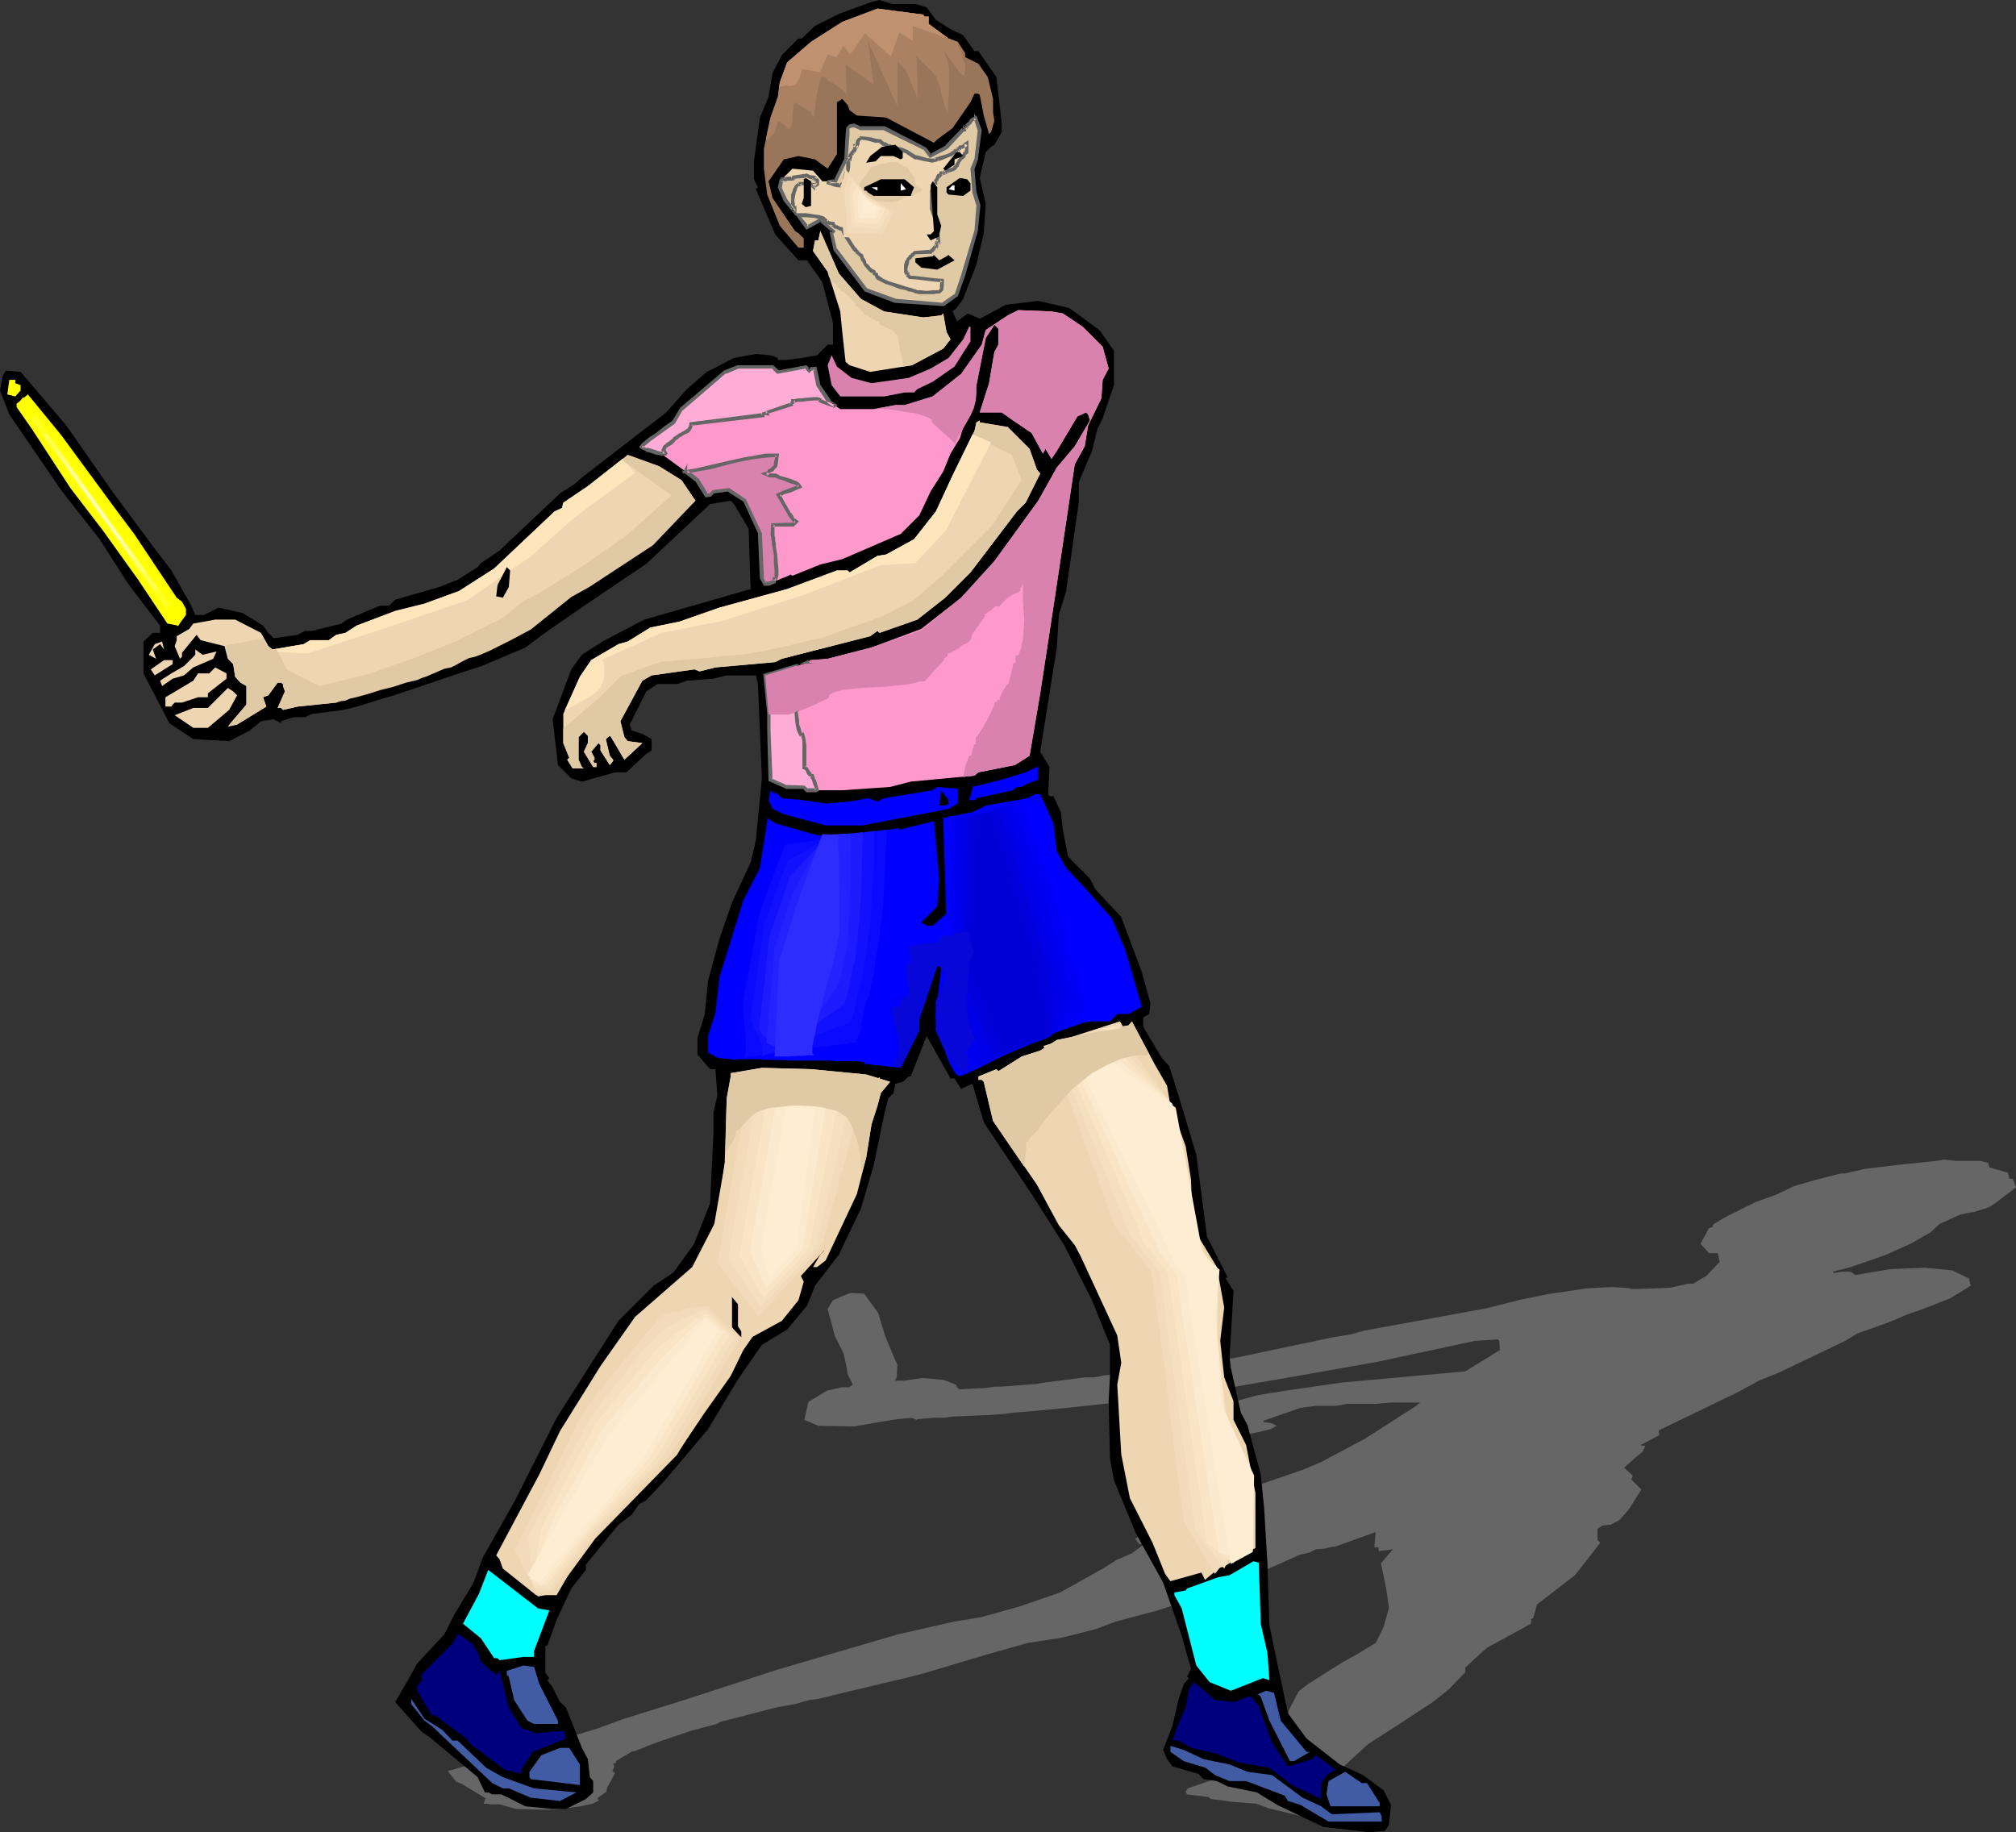 <?xml version="1.0" encoding="UTF-8" standalone="no"?>
<svg
   version="1.0"
   width="129.766mm"
   height="117.946mm"
   id="svg115"
   sodipodi:docname="Boy with Stick 2.wmf"
   xmlns:inkscape="http://www.inkscape.org/namespaces/inkscape"
   xmlns:sodipodi="http://sodipodi.sourceforge.net/DTD/sodipodi-0.dtd"
   xmlns="http://www.w3.org/2000/svg"
   xmlns:svg="http://www.w3.org/2000/svg">
  <rect width="100%" height="100%" fill="#333333" stroke="none"/>
  <sodipodi:namedview
     id="namedview115"
     pagecolor="#ffffff"
     bordercolor="#000000"
     borderopacity="0.25"
     inkscape:showpageshadow="2"
     inkscape:pageopacity="0.0"
     inkscape:pagecheckerboard="0"
     inkscape:deskcolor="#d1d1d1"
     inkscape:document-units="mm" />
  <defs
     id="defs1">
    <pattern
       id="WMFhbasepattern"
       patternUnits="userSpaceOnUse"
       width="6"
       height="6"
       x="0"
       y="0" />
  </defs>
  <path
     style="fill:#666666;fill-opacity:1;fill-rule:evenodd;stroke:none"
     d="m 481.567,282.429 2.101,0.485 0.323,1.131 2.262,0.646 2.262,0.646 0.323,1.454 h 0.808 l 0.808,2.1 -5.333,4.039 -1.293,0.808 -3.555,1.131 -1.131,0.162 -2.262,0.485 -5.01,2.262 -2.262,2.1 -4.848,2.747 -6.141,2.747 -8.403,2.908 -3.07,0.808 -1.293,0.323 0.323,0.323 1.778,-0.323 h 2.262 l 1.131,0.808 8.565,-1.454 8.403,-0.323 6.626,0.646 4.04,1.939 0.485,1.777 -5.01,3.07 -7.434,2.908 -2.909,0.969 -4.525,1.939 -7.757,2.747 -2.909,1.777 -15.837,7.594 -5.171,2.1 -5.333,2.908 -19.069,9.21 0.162,1.131 -4.525,2.424 0.323,0.162 h 0.808 l -0.646,1.454 -1.778,1.454 -2.747,2.424 2.101,1.939 -0.323,0.969 2.424,2.424 -3.07,4.847 -2.262,2.585 -2.101,1.131 -1.939,0.162 -1.293,0.808 v 2.747 l 0.646,0.646 -1.939,2.585 -4.202,5.332 -9.211,7.109 -0.97,3.393 -0.485,0.162 v 1.131 l -10.666,5.817 -1.131,0.969 -4.202,3.878 v 1.131 l -4.04,4.201 -3.878,3.07 -7.11,4.686 -8.565,5.493 -3.717,3.393 -4.525,4.201 0.808,2.424 4.363,2.1 4.04,0.969 2.747,1.293 -0.323,1.293 -3.232,1.777 -1.778,0.485 -4.202,0.162 -10.342,-0.485 -8.08,-1.939 -3.07,-1.131 -6.302,-0.485 -1.939,-0.323 -2.747,-0.323 -0.646,-0.485 -5.171,-0.646 -0.323,-0.646 0.485,-0.808 5.656,-1.939 5.171,-2.262 3.717,-1.454 2.101,-0.646 h -0.162 l 1.939,-0.646 2.586,-3.07 3.232,-4.524 0.323,-4.362 2.424,-4.686 2.262,-1.777 7.918,-5.009 4.04,-2.262 4.525,-2.747 1.939,-3.878 1.293,-4.686 -0.646,-4.524 -1.293,-6.301 2.909,-3.393 -2.747,0.323 -0.646,0.162 -0.162,-0.969 h -0.97 l 0.323,-3.716 -9.858,3.555 h -0.485 l -2.101,0.485 -2.101,0.162 -1.616,0.808 -2.262,0.485 -3.232,1.454 -10.181,4.524 -9.211,3.716 -11.958,3.878 -10.342,2.747 -4.686,1.777 -8.242,2.1 -8.403,1.293 -10.827,3.07 -14.544,4.362 -4.525,1.131 -13.574,3.231 -7.272,1.777 -2.424,0.323 -3.394,0.969 -4.525,0.808 -13.736,3.555 -0.808,0.485 -6.141,1.616 -8.08,2.747 -5.818,2.262 h -0.485 l -4.04,2.424 0.162,0.323 -0.808,0.323 0.323,0.646 -0.485,1.131 0.646,0.485 -1.939,3.555 -0.162,0.969 -2.262,1.616 0.485,0.485 -1.616,0.808 -2.909,0.646 -6.141,0.808 h -3.232 l -6.302,-0.162 -4.04,-1.131 h -2.262 l -0.646,-0.162 h -0.97 l 0.485,-1.293 -5.818,-3.555 -1.293,-0.485 -2.101,-2.585 7.272,-2.1 3.717,-1.131 10.989,-2.585 4.848,-1.616 9.534,-2.908 6.141,-2.262 15.514,-4.847 22.301,-7.271 29.25,-8.563 13.574,-3.07 6.787,-1.131 9.211,-2.585 9.858,-3.393 10.666,-5.978 3.07,-1.939 3.717,-1.616 3.07,-2.262 h -1.293 l -0.97,-1.293 2.424,-1.454 5.171,-1.939 5.656,-2.908 8.888,-3.716 8.403,-3.231 10.342,-3.555 4.525,-1.939 10.342,-5.493 12.605,-8.079 0.97,-0.808 h -7.11 l -3.717,0.323 h -6.949 l -2.747,0.485 h -5.01 l -3.555,0.485 -8.888,3.07 -0.323,0.323 2.101,0.323 1.293,0.646 -1.454,0.808 -1.939,0.485 -7.434,1.616 h -2.747 l -9.373,0.646 -2.101,-0.323 -1.293,-0.969 5.333,-4.201 11.635,-4.201 4.686,-1.293 6.949,-1.131 13.413,-1.939 30.219,-2.747 8.403,-5.17 -0.162,-2.262 -0.323,-0.323 -5.494,0.323 -24.078,5.17 -20.2,3.555 -14.867,2.585 -6.464,1.293 -13.413,1.616 -4.848,0.485 -5.01,0.485 -10.504,1.131 -5.171,0.485 -5.171,0.485 -2.424,0.162 -2.262,0.323 -2.262,0.162 -2.262,0.162 -8.08,0.323 -2.262,0.323 h -2.747 l -3.717,0.323 -0.162,0.162 -1.293,-0.485 -3.394,0.323 -4.04,0.646 -6.464,1.131 -8.726,-0.162 -3.394,-1.454 0.97,-4.362 4.525,-2.747 3.555,-0.808 h 1.778 l 0.97,-0.646 -1.293,-2.585 -0.162,-1.293 -0.808,-3.716 -2.101,-4.201 -1.778,-6.624 1.293,-2.1 2.586,-1.131 1.616,-0.646 3.394,0.162 3.394,4.686 1.778,5.817 2.101,5.009 0.808,1.777 -0.162,3.07 -0.485,0.808 h 2.262 l 4.525,-0.646 5.171,0.485 2.909,1.131 0.323,0.646 0.485,0.485 6.464,-0.323 2.262,-0.323 h 1.616 l 8.403,-0.646 1.778,-0.323 10.181,-1.293 h 2.262 l 2.262,-0.485 12.443,-1.131 5.494,-0.485 6.787,-1.293 0.646,-0.162 h -0.323 l 0.646,-0.485 h 0.485 l -0.162,0.162 0.162,0.162 6.302,-1.131 22.947,-4.847 4.848,-0.808 2.747,-0.808 30.058,-5.493 8.242,-2.1 7.272,-1.454 2.424,-0.323 6.464,-0.969 5.979,-0.323 3.07,0.162 1.616,0.162 -0.162,0.162 h 1.616 l 4.363,-0.162 3.878,-0.162 4.202,-0.969 h 1.293 l 3.232,-1.939 3.232,-3.393 -0.485,-2.1 h -2.101 l -2.101,-2.262 2.101,-3.878 0.808,-0.162 0.162,-0.646 2.586,-1.616 7.757,-3.878 5.01,-1.777 4.363,-2.1 5.01,-1.454 6.302,-1.616 h 0.97 l 5.01,-1.131 8.08,-0.969 9.211,-0.969 1.939,-0.323 2.747,0.323 z"
     id="path1" />
  <path
     style="fill:#000000;fill-opacity:1;fill-rule:evenodd;stroke:none"
     d="m 222.685,0.969 2.747,0.808 2.262,3.07 3.555,2.262 3.07,1.454 2.747,3.878 h 0.97 l 4.363,6.301 1.293,11.149 v 2.262 l -1.778,3.07 -0.808,0.485 -1.293,1.293 -1.454,6.301 1.454,6.301 -0.485,7.109 -1.778,7.594 -3.232,8.402 -1.616,2.262 -0.97,0.808 1.131,2.424 2.586,-1.939 2.909,1.293 6.302,-3.393 7.918,-0.969 7.595,1.777 7.272,5.332 3.555,5.009 v 8.402 l -2.747,8.079 -1.293,2.585 -1.293,5.332 -3.232,7.594 v 5.009 l -3.07,21.489 -1.778,5.817 -0.485,7.917 -4.04,25.367 2.262,3.716 -0.323,6.624 0.323,0.485 h 0.97 l 1.778,3.878 0.485,4.201 1.293,6.624 5.333,5.332 1.293,2.585 6.302,6.786 5.01,13.411 2.101,7.594 -0.323,2.585 -1.454,0.808 v 2.262 l 4.525,7.594 1.778,1.939 2.262,7.109 4.363,14.542 2.586,19.873 5.01,9.856 -0.485,0.323 1.939,3.07 -0.97,16.157 0.323,2.585 2.424,10.825 1.616,3.07 3.232,11.956 0.808,8.079 0.808,13.411 0.485,15.188 1.939,9.371 2.586,12.118 4.525,6.14 8.08,6.301 5.656,2.585 5.01,3.716 1.778,3.555 -0.485,4.847 -0.97,1.454 -3.878,0.323 -11.15,-1.293 -11.15,-5.332 -5.01,-3.07 -7.11,-1.454 -2.586,-1.293 -3.232,-0.485 -1.293,-1.293 -6.302,-1.777 -1.293,-1.777 -0.97,-2.262 2.262,-5.817 1.454,-6.301 1.293,-3.878 1.293,-1.454 -0.485,-0.323 0.97,-1.939 -2.262,-8.079 -4.525,-12.926 -6.626,-11.956 -5.333,-12.926 -0.97,-5.332 -0.323,-13.895 0.323,-6.14 v -7.594 l -4.363,-10.825 -6.787,-13.411 -7.918,-12.441 -11.635,-17.45 -2.747,-9.371 -2.262,0.969 -0.485,0.323 -1.616,-2.585 h -0.97 l -5.818,-10.341 -3.878,9.856 h -0.485 l -1.454,1.293 -1.778,0.485 -0.485,2.262 -1.293,1.293 -0.97,4.039 -2.586,12.441 -3.07,10.341 -5.333,11.149 -5.818,7.594 -1.939,4.847 -4.848,5.817 -6.141,3.716 -5.818,8.402 -7.272,12.118 -2.586,3.07 -7.918,9.371 -4.525,4.847 -1.778,0.969 -1.778,2.585 -3.232,2.424 -7.918,9.694 v 1.293 l -3.555,4.524 -3.555,7.594 -2.262,6.301 h -0.485 v 6.624 l 0.97,1.293 -0.485,0.485 1.293,1.777 1.778,3.555 1.454,1.293 3.878,9.856 1.454,2.747 0.485,4.362 0.808,0.969 v 2.747 l -1.778,1.616 -4.848,2.424 h -3.232 l -6.626,-0.646 -5.818,-2.908 h -2.262 l -0.97,-0.485 h -0.808 l -1.778,-3.716 -11.635,-9.694 -2.101,-1.454 -6.302,-7.109 3.555,-6.14 1.778,-3.231 6.626,-7.109 2.262,-4.524 4.848,-8.079 2.262,-6.14 7.595,-13.411 10.342,-20.52 15.029,-23.59 8.565,-8.563 4.848,-3.231 5.01,-6.948 3.878,-9.856 0.808,-16.642 v -5.332 l 0.97,-4.362 -0.485,-6.301 h -1.293 l -3.07,-3.555 v -4.039 l 1.778,-5.817 0.808,-8.079 2.747,-10.179 3.07,-8.886 4.525,-9.694 1.293,-5.493 1.454,-15.026 -0.97,-22.943 -0.485,-2.1 h -7.11 l -3.232,0.808 -6.464,0.485 -2.262,0.808 h -4.848 l -2.747,1.777 -4.04,8.079 0.485,1.454 2.586,0.808 2.262,1.293 v 2.747 l -1.293,0.808 -4.848,4.524 h -2.747 l -8.08,2.262 -2.586,-0.808 -3.232,-3.231 -1.293,-11.149 4.525,-12.118 2.586,-3.555 5.01,-3.231 10.181,-5.332 25.856,-7.432 -0.485,-14.703 -3.555,-5.978 -0.808,-0.808 -5.01,0.808 -15.514,14.542 -14.382,9.694 -10.504,7.271 -4.525,3.393 -10.666,4.524 -4.04,1.293 -4.363,1.454 -8.565,2.908 -4.363,1.454 -4.363,1.293 -4.04,1.293 -3.878,0.969 -7.595,0.969 -1.778,0.808 h -2.747 l -3.07,0.969 v 0.485 l -1.778,-0.969 -3.07,0.485 -2.747,2.262 -5.01,2.585 -8.726,-0.485 -5.818,-3.878 -6.302,-12.118 v -7.755 l 2.262,-2.1 h 1.778 v -1.777 l -5.818,-7.594 -2.262,-3.07 -6.626,-10.341 -9.373,-11.956 L 2.262,100.821 0,95.005 0.646,91.45 1.454,90.158 5.01,90.481 l 11.15,13.087 11.15,15.996 10.666,14.38 3.717,4.847 4.848,8.563 0.97,2.262 h 2.101 l 3.555,-1.777 5.818,1.293 5.01,3.07 1.293,1.777 1.293,1.293 5.818,-0.808 1.778,-0.969 h 1.778 l 7.11,-1.777 1.293,-0.969 8.08,-3.393 h 2.262 l 1.454,-1.454 10.666,-3.07 4.525,-1.777 4.848,-3.07 0.808,-0.969 4.525,-3.07 14.706,-13.895 3.555,-2.262 1.778,-1.616 20.523,-15.834 5.01,-5.655 4.848,-4.201 1.616,-0.808 5.01,-2.585 5.333,-0.969 3.555,0.323 1.778,0.646 v 0.485 h 1.939 l 3.878,-0.485 3.717,-0.646 2.586,-2.585 h 1.293 v -5.332 l -2.586,-9.856 -3.717,-5.332 h -2.101 l -5.656,-6.301 -4.686,-10.987 0.485,-0.485 -0.97,-1.939 v -4.362 l 1.454,-10.664 2.101,-5.009 0.97,-5.817 2.262,-4.362 4.04,-4.039 h 0.808 l 3.232,-3.07 6.141,-3.07 7.595,-2.747 L 213.958,0 l 3.07,0.969 z"
     id="path2" />
  <path
     style="fill:#997559;fill-opacity:1;fill-rule:evenodd;stroke:none"
     d="m 224.947,4.039 h 0.97 v 1.777 l 4.848,3.555 2.262,0.808 1.778,2.747 v 0.969 l 3.232,1.616 2.262,3.231 1.293,5.332 v 3.231 l 0.323,2.1 -0.808,2.747 -0.485,0.485 -1.293,-4.524 -0.97,-5.009 -0.323,-0.323 h -0.97 l -0.97,2.1 -4.363,6.301 -3.717,2.747 -0.808,0.808 -11.635,-6.14 -7.11,-0.485 -1.778,-1.293 -0.485,-1.293 -1.293,-1.454 -1.293,0.808 v 12.603 l -2.262,3.555 -3.07,-2.262 -4.04,-0.808 -3.555,0.808 -3.717,5.332 0.97,4.039 5.494,8.079 0.808,0.485 1.293,1.293 v 2.262 h -1.293 l -4.525,-5.332 -3.07,-7.594 -0.808,-6.301 v -4.847 l 1.616,-7.594 1.778,-5.009 0.485,-3.555 1.778,-4.847 5.818,-5.009 7.595,-4.847 8.565,-3.231 11.15,1.454 z"
     id="path3" />
  <path
     style="fill:#efd6b2;fill-opacity:1;fill-rule:evenodd;stroke:none"
     d="m 237.552,38.777 -0.97,2.262 0.485,5.817 0.97,3.231 -0.485,6.14 -3.232,10.664 -1.616,5.009 -3.232,2.262 -11.635,-0.969 -7.11,-2.585 -7.595,-9.856 -0.808,-4.039 0.323,-0.485 -3.07,-2.747 -3.232,1.777 -5.171,-6.624 -1.454,-3.07 0.485,-1.939 2.586,-2.585 5.01,0.485 2.262,2.585 h 3.07 l 2.586,-5.332 0.485,-6.14 v -1.454 l 0.97,-0.808 2.262,0.808 h 5.656 l 9.858,5.009 1.454,1.777 3.878,-2.262 6.787,-7.109 v -0.969 l 1.293,4.039 z"
     id="path4" />
  <path
     style="fill:#e0c9a5;fill-opacity:1;fill-rule:evenodd;stroke:none"
     d="m 210.08,43.301 0.485,-0.646 0.646,-0.646 v -0.323 -0.162 h 0.162 v -0.162 h 0.162 l 0.162,-0.323 0.162,-0.485 h 0.646 l 0.646,-0.162 0.485,-0.323 0.323,-0.162 h 0.646 l 1.778,-0.323 0.97,-0.162 h 0.646 l 0.485,0.162 0.162,0.162 0.162,0.162 h 0.323 v 0.162 h 0.323 l 0.162,0.162 0.162,0.162 h 0.323 l 0.808,0.485 0.162,0.323 0.485,0.808 0.162,0.323 v -0.162 h 0.162 v 0.162 0.162 l 0.162,0.162 0.162,0.323 h 0.323 v 0.808 0 l 0.323,1.454 0.162,0.162 h 0.323 l 0.162,0.162 v 0.162 l 0.323,0.162 h 0.485 l -0.162,0.485 -0.323,0.323 h -0.323 -0.162 v 0.162 l -0.162,0.162 h -0.323 v 0.162 l -0.97,0.323 v 0.162 h -0.162 v 0.162 h -0.162 -0.323 l -1.454,0.323 -0.485,0.162 v 0.162 l -0.808,0.323 -0.97,0.323 h -2.262 l -2.262,-0.323 h -1.131 -0.808 l -0.162,-0.162 -0.162,-0.162 -1.293,-0.323 -0.485,-0.162 0.162,-3.393 0.162,-0.162 0.162,-0.323 0.162,-0.323 0.162,-0.162 h 0.162 l 0.162,-0.646 z"
     id="path5" />
  <path
     style="fill:#e0c9a5;fill-opacity:1;fill-rule:evenodd;stroke:none"
     d="m 194.081,52.35 2.262,2.908 3.232,-1.777 3.07,2.747 -0.323,0.485 0.808,4.039 7.595,9.856 7.11,2.585 11.635,0.969 3.232,-2.262 1.616,-5.009 3.232,-10.664 0.485,-6.14 -0.97,-3.231 -0.485,-5.817 0.97,-2.262 0.808,-7.109 -0.97,-3.07 -0.646,0.323 -0.323,0.323 -0.323,0.485 -0.162,0.162 -0.162,0.162 -0.646,0.485 v 0.162 0.162 h -0.162 v 0.162 h -0.162 l -0.162,0.323 v 0.323 h -0.485 l -3.878,4.039 -3.878,2.262 -1.454,-1.777 -9.858,-5.009 h -5.656 l -1.778,-0.646 -0.808,0.162 -0.646,0.485 v 1.454 l -0.485,6.14 -2.586,5.332 h -1.454 l -0.162,0.485 h 0.646 l 0.97,0.323 0.808,0.162 h 0.323 0.162 v -0.162 h 0.646 v -0.323 h 0.485 l -0.162,0.162 -0.323,0.162 0.162,-0.323 h 0.323 v -0.485 -0.808 l 0.162,-0.646 0.162,-0.323 v -0.162 h 0.162 v 0.162 l 0.162,-0.323 0.162,-0.485 v -0.969 -0.969 -0.485 l 0.162,-0.323 h 0.323 V 38.616 38.293 37.646 l 0.323,-0.323 0.162,-0.162 0.162,-0.162 0.162,-0.162 v -0.162 h 0.162 v -0.162 l 0.162,-0.323 0.162,-0.323 h 0.162 v -0.162 l -0.162,-0.162 h 0.323 v -0.323 l 0.162,-0.323 0.162,-0.485 v -0.323 l 0.162,-0.162 0.162,-0.162 h 0.323 v -0.162 l 1.293,0.162 1.131,0.162 1.131,0.323 1.131,0.162 0.162,0.162 0.323,0.162 0.162,0.162 0.162,0.162 h 0.162 0.162 l 0.485,0.323 0.485,0.162 0.485,0.162 0.323,0.162 h 0.323 0.485 l 1.293,0.323 0.97,0.485 0.485,0.162 0.162,0.323 1.778,1.131 h 0.646 l 0.646,0.162 1.454,0.323 1.454,0.323 0.646,-0.162 h 0.485 v -0.162 l 1.131,-0.323 1.131,-0.323 1.293,-0.485 0.97,-0.646 v -0.323 l 0.646,-0.162 V 36.354 36.192 l 0.485,-0.162 v -0.162 h 0.162 l 0.323,-0.162 h 0.485 v -0.162 l 0.323,-0.162 0.162,-0.323 0.162,-0.162 v 0.646 0.646 0.646 0.323 l -0.162,0.162 h -0.162 l -0.323,0.646 -0.323,0.323 h -0.162 l -0.162,0.162 -0.485,0.808 -0.323,0.646 -0.162,0.323 -0.162,0.162 -0.162,0.162 -0.162,0.323 h -0.162 l -0.162,0.323 -1.939,0.485 v 0.323 h -0.485 -0.646 v 0.323 l -0.162,0.162 -0.323,0.323 h -0.162 l -0.323,0.808 h -0.162 l -0.162,0.162 v 0.162 l -0.162,0.646 h -0.162 v 0.323 h -0.162 l -0.162,0.162 -0.162,0.323 -0.162,0.969 v 1.131 l -0.162,1.131 0.162,1.131 v 1.131 l 0.162,0.969 0.323,0.485 h 0.162 l 0.162,0.485 0.162,0.808 v 0.646 l 0.162,0.485 h 0.162 l 0.323,4.039 h -0.323 v 0.162 0.162 l -0.162,0.808 h -0.162 v 0.162 h -0.162 -0.162 v 0.323 l -0.323,0.162 -0.162,0.162 -0.162,0.162 -0.162,0.162 -0.162,0.162 -3.878,0.162 -0.162,0.323 -0.323,0.162 -0.162,0.323 -0.162,0.162 h -0.162 l -0.162,0.162 v 0.162 h -0.162 l -0.323,0.323 -0.162,0.485 -0.323,1.131 v 0.969 0.646 l 0.162,0.323 h 0.162 v 0.323 l 0.323,0.323 0.323,0.323 h 1.939 l 3.878,0.646 h 2.101 l -0.162,1.131 -0.162,1.131 -0.323,0.485 -0.162,0.162 h -0.646 -0.646 -1.778 -1.616 l -0.808,-0.162 -0.485,-0.162 -0.323,-0.162 h -0.485 l -0.646,-0.162 -0.646,-0.162 -1.454,-0.485 -1.616,-0.485 -1.616,-0.646 -1.293,-0.485 -0.485,-0.323 -0.485,-0.323 -0.162,-0.485 -0.162,-0.323 -0.162,-0.162 h -0.323 v -0.323 l -0.162,-0.162 -0.323,-0.162 -0.323,-0.162 -0.485,-0.485 -0.485,-0.646 -0.323,-0.162 -0.323,-0.969 h -0.162 l -0.162,-0.323 v -0.162 l -0.162,-0.162 -0.323,-0.646 -0.162,-0.162 -0.162,-0.162 -0.162,-0.162 -0.162,-0.323 h -0.162 v -0.162 h -0.162 l -0.162,-0.162 -0.162,-0.323 -0.323,-0.162 -0.162,-0.162 -2.101,-3.393 -0.162,-0.323 -0.162,-0.485 -0.162,-0.162 -0.162,-0.162 -0.162,-0.162 -0.323,-0.162 -0.808,-0.323 h -0.323 l -0.323,-0.323 -0.323,-0.162 v -0.323 h -0.323 l -0.162,-0.162 h -0.646 l -0.162,-0.162 h -0.323 v -0.323 l -0.162,-0.323 -0.323,-0.162 -0.323,-0.162 -0.97,-0.323 -0.97,-0.323 -2.424,-0.162 z m 4.04,-7.432 -0.808,-0.162 h -1.131 l -0.97,-0.162 h -0.646 v 0.323 h -0.485 l -0.323,0.485 -0.323,0.646 -0.323,0.646 -0.162,0.808 -0.162,0.808 v 0.808 l 0.162,0.646 0.162,0.646 h 0.162 v 0.969 l -2.101,-2.747 -1.454,-3.07 0.323,-1.616 h 0.162 l 0.162,-0.323 h 0.808 l 0.323,-0.162 h 0.97 l 0.485,-0.162 0.162,-0.162 0.485,-0.162 h 1.131 l 0.97,-0.162 0.323,-0.162 h 0.162 l 0.323,0.162 0.485,0.162 0.646,0.162 0.485,0.162 v 0.162 h 0.162 v 0.162 h 0.323 l 0.323,0.323 v 0.969 l -0.323,0.162 h -0.323 l -0.323,0.162 v 0.162 l -0.162,-0.162 0.162,-0.162 z"
     id="path6" />
  <path
     style="fill:#666666;fill-opacity:1;fill-rule:evenodd;stroke:none"
     d="m 193.273,51.865 2.909,4.039 3.555,-1.939 -0.485,-0.162 3.232,2.747 -0.162,-0.646 -0.485,0.646 0.97,4.362 7.595,10.018 7.272,2.747 11.958,0.808 3.394,-2.424 1.778,-5.009 3.07,-10.825 0.646,-6.301 -0.97,-3.231 v 0 l -0.485,-5.655 v 0.162 l 0.808,-2.262 0.97,-7.271 -1.293,-3.555 -0.97,0.485 -0.485,0.323 -0.485,0.646 v 0.162 l 0.162,-0.323 -0.162,0.162 h 0.162 l -0.323,0.162 v 0 l -0.646,0.646 v 0.323 -0.162 0.162 l 0.323,-0.323 h -0.646 v 0.646 l 0.485,-0.485 h -0.646 l -0.162,0.808 v -0.162 0.323 l 0.485,-0.323 h -0.646 l -4.04,4.201 h 0.162 l -3.878,2.1 0.485,0.162 -1.454,-1.777 -10.019,-5.17 h -5.818 l 0.162,0.162 -1.778,-0.808 -0.97,0.162 -0.323,0.162 -0.646,0.646 -0.162,1.616 v 0 l -0.323,6.14 V 38.616 l -2.586,5.332 0.323,-0.323 -1.778,0.162 -0.323,0.969 1.131,0.323 h -0.162 l 0.97,0.323 0.808,0.162 h 0.485 l 0.646,-0.162 v -0.485 l -0.485,0.485 1.131,-0.162 v -0.646 l -0.485,0.485 h 0.485 l -0.162,-0.808 -0.485,0.162 v 0.323 l 0.323,-0.323 h -0.162 l 0.485,0.646 0.162,-0.323 -0.323,0.323 0.646,-0.323 v -0.646 0 -0.646 l 0.162,-0.646 v 0 l 0.162,-0.485 v -0.162 l -0.485,0.485 h 0.162 l -0.485,-0.485 v 2.424 l 0.97,-2.424 v -0.162 l 0.162,-0.485 0.162,-0.969 v -0.969 0 -0.485 0.162 -0.323 l -0.323,0.323 0.646,-0.162 v -0.485 0 l 0.162,-0.323 v -0.646 l -0.162,0.323 0.485,-0.323 0.162,-0.485 -0.323,0.323 h 0.323 l 0.162,-0.323 0.162,-0.323 -0.485,0.323 h 0.485 l 0.162,-0.485 0.162,-0.323 v -0.485 l -0.323,0.323 h 0.485 l 0.162,-0.646 -0.162,-0.162 -0.485,0.485 h 0.646 l 0.162,-0.485 0.162,-0.323 v -0.646 0.162 l 0.162,-0.323 -0.162,0.162 0.323,-0.323 -0.323,0.162 0.646,-0.162 0.162,-0.323 -0.485,0.323 h 1.131 l 1.293,0.323 v 0 l 1.131,0.323 v 0 h 1.131 l -0.323,-0.162 0.162,0.323 0.323,0.162 v 0 l 0.323,0.323 0.646,0.162 -0.162,-0.162 0.323,0.323 0.646,0.323 0.646,0.162 -0.162,-0.162 0.485,0.162 0.323,0.162 h 0.485 -0.162 l 1.293,0.323 h -0.162 l 1.131,0.485 0.485,0.162 -0.162,-0.162 0.323,0.323 1.939,1.293 h 0.485 l 0.646,0.162 v 0 l 1.454,0.323 h 0.162 l 1.454,0.323 0.646,-0.162 0.808,-0.162 0.162,-0.485 -0.323,0.485 1.131,-0.323 1.131,-0.485 1.293,-0.485 1.293,-0.808 v -0.485 l -0.323,0.485 0.808,-0.323 v -0.485 l -0.323,0.485 h 0.485 v -0.646 l -0.323,0.485 0.485,-0.162 0.323,-0.323 v -0.162 l -0.323,0.162 h 0.485 v 0 l 0.646,-0.323 v -0.162 0.162 l 0.323,-0.162 0.162,-0.323 h -0.162 0.323 l -0.808,-0.485 v 0.646 l 0.162,0.646 v 0 l -0.162,0.646 v 0.323 l 0.162,-0.323 -0.162,0.162 0.323,-0.162 h -0.485 l -0.485,0.969 0.162,-0.162 -0.323,0.323 0.162,-0.162 -0.162,0.162 -0.323,0.162 -0.485,0.808 v 0 l -0.485,0.808 -0.162,0.323 v 0 0.162 l 0.162,-0.162 -0.323,0.162 -0.162,0.323 v -0.162 l -0.162,0.162 -0.323,0.323 0.323,-0.162 -2.101,0.646 -0.162,0.646 0.485,-0.485 h -0.808 l -0.162,0.485 0.485,-0.323 h -0.97 l -0.162,0.485 0.162,-0.162 -0.323,0.323 0.162,-0.162 -0.323,0.323 0.323,-0.162 0.162,0.646 -0.323,0.323 h 0.323 l 0.485,-0.485 v 0 l 0.162,-0.323 0.162,-0.323 -0.485,0.323 h 0.97 l 0.162,-0.485 -0.485,0.323 h 0.808 l 0.162,-0.646 -0.323,0.485 1.939,-0.646 0.323,-0.323 -0.162,0.162 0.323,-0.162 0.162,-0.485 -0.162,0.162 0.323,-0.162 0.323,-0.323 h -0.162 l 0.162,-0.323 0.323,-0.646 v 0 l 0.485,-0.646 -0.162,0.162 0.323,-0.162 h -0.162 l 0.323,-0.162 0.323,-0.323 0.323,-0.808 -0.323,0.323 0.323,-0.162 0.485,-0.485 v -0.323 0 -0.646 -0.808 0.162 -1.454 l -0.97,0.646 -0.323,0.323 0.162,-0.162 -0.323,0.323 -0.162,0.162 0.323,-0.162 -0.485,0.162 h 0.162 -0.646 l -0.162,0.323 h 0.162 -0.162 0.162 l -0.646,0.162 v 0.485 l 0.323,-0.485 -0.485,0.162 v 0.485 l 0.323,-0.323 -0.808,0.162 -0.162,0.646 0.162,-0.485 -0.97,0.646 h 0.162 l -1.293,0.485 -1.131,0.323 -1.454,0.485 v 0.485 l 0.323,-0.485 -0.485,0.162 h 0.162 -0.646 0.162 l -1.616,-0.162 h 0.162 l -1.616,-0.485 v 0 l -0.646,-0.162 h -0.485 0.162 l -1.778,-1.131 v 0.162 l -0.162,-0.323 -0.485,-0.162 -1.131,-0.485 h -0.162 l -1.131,-0.323 v 0 l -0.485,-0.162 h -0.323 0.162 -0.323 l -0.162,-0.162 -0.485,-0.162 v 0.162 l -0.485,-0.323 -0.485,-0.323 h -0.485 l 0.323,0.162 -0.323,-0.323 h -0.162 l -0.162,-0.323 v 0.162 l -0.162,-0.323 -1.293,-0.162 v 0 l -1.131,-0.323 v 0 l -1.293,-0.162 -1.454,-0.162 -0.323,0.485 0.485,-0.323 -0.485,0.162 -0.485,0.485 -0.162,0.323 v 0.162 l -0.162,0.323 v 0 0.323 l -0.162,0.323 0.485,-0.323 h -0.97 l 0.323,0.808 v -0.162 0.162 l 0.485,-0.485 h -0.485 l -0.323,0.808 v 0.162 l -0.162,0.162 0.485,-0.323 -0.485,0.162 -0.162,0.485 0.162,-0.323 -0.162,0.162 0.162,-0.162 -0.323,0.323 -0.162,0.323 0.162,-0.162 -0.485,0.485 -0.162,0.646 v 0.323 0.323 l 0.485,-0.485 h -0.485 l -0.323,0.646 -0.162,0.485 v 0.162 0.969 0.969 -0.162 l -0.162,0.485 v 0 0.162 l 0.808,0.323 -0.162,-0.485 h -0.97 v 0.485 -0.162 l -0.162,0.485 v 0 l -0.162,0.646 v 0.646 0.162 0.485 l 0.323,-0.485 -0.485,0.162 -0.646,1.454 1.454,-0.646 v -0.323 l -0.323,0.323 2.747,-0.808 h -3.394 v 0.646 l 0.323,-0.485 -0.97,0.162 v 0.485 l 0.323,-0.485 h -0.323 0.162 -0.323 0.162 l -0.808,-0.162 -0.97,-0.162 v 0 l -0.646,-0.162 0.323,0.485 0.162,-0.323 -0.485,0.323 h 1.778 l 2.747,-5.655 0.485,-6.301 v 0 -1.454 l -0.162,0.323 0.646,-0.485 h -0.162 0.162 -0.162 0.808 l -0.323,-0.162 1.778,0.808 h 5.818 -0.162 l 9.858,4.847 -0.162,-0.162 1.616,2.1 4.363,-2.262 3.878,-4.201 h -0.323 0.808 l 0.162,-0.485 v -0.162 -0.323 l -0.323,0.485 0.485,-0.162 0.162,-0.485 -0.485,0.485 h 0.485 l 0.162,-0.485 v -0.323 l -0.162,0.323 0.646,-0.485 h -0.162 l 0.323,-0.162 v 0 l 0.162,-0.323 0.162,-0.162 -0.162,0.162 0.323,-0.323 h -0.162 l 0.485,-0.323 -0.162,0.162 0.646,-0.323 -0.646,-0.323 0.97,3.07 v -0.162 l -0.808,7.109 V 38.616 l -0.97,2.424 0.485,5.817 0.97,3.231 v -0.162 l -0.485,6.301 v -0.162 l -3.232,10.825 -1.616,4.847 0.162,-0.323 -3.232,2.262 h 0.323 l -11.474,-0.969 v 0 l -7.11,-2.585 0.162,0.162 -7.434,-9.856 v 0.162 l -0.97,-4.039 v 0.485 l 0.646,-0.808 -3.717,-3.231 -3.394,1.939 0.646,0.162 -2.424,-2.908 -0.323,0.646 z"
     id="path7" />
  <path
     style="fill:#666666;fill-opacity:1;fill-rule:evenodd;stroke:none"
     d="m 228.502,42.332 h -0.485 l -0.485,1.131 0.485,-0.323 -0.323,0.162 -0.323,0.323 -0.162,0.323 v 0 0.485 l 0.323,-0.323 h -0.485 l -0.162,0.808 0.485,-0.485 h -0.485 l -0.162,0.485 -0.162,0.323 v 0.162 l -0.323,0.969 v 0 1.131 1.131 1.131 1.131 0 l 0.323,0.969 0.323,0.969 h 0.485 l -0.485,-0.323 0.323,0.485 v 0 0.646 0 0.646 l 0.323,0.969 h 0.485 l -0.485,-0.323 0.323,4.039 0.485,-0.646 -0.646,0.162 V 59.136 l 0.323,-0.485 h -0.485 l -0.162,1.293 0.485,-0.485 -0.646,0.162 v 0.485 l 0.162,-0.323 h -0.162 0.323 -0.485 l -0.162,0.485 0.162,-0.323 -0.323,0.323 -0.162,0.323 0.162,-0.162 -0.323,0.162 -0.162,0.162 v 0 0 l 0.323,-0.162 h -0.323 l -0.162,0.485 0.323,-0.323 -4.04,0.323 -0.323,0.323 h 0.162 l -0.323,0.162 h -0.162 l -0.162,0.323 -0.162,0.162 0.162,-0.162 -0.323,0.162 -0.162,0.162 -0.162,0.323 0.485,-0.323 -0.323,0.162 -0.485,0.485 -0.162,0.485 h -0.162 l -0.323,1.131 v 1.131 0.646 l 0.323,0.646 0.485,0.162 -0.323,-0.485 v 0.646 l 0.323,0.323 v -0.162 l 0.323,0.485 2.262,0.162 h -0.162 l 4.04,0.485 v 0 l 2.101,0.162 -0.485,-0.485 -0.162,1.131 v 0 0.969 l 0.162,-0.323 -0.162,0.162 -0.323,0.485 v 0 l -0.162,0.162 0.323,-0.162 h -0.808 -0.646 0.162 l -1.778,0.162 -1.616,-0.162 v 0 h -0.646 v 0 l -0.646,-0.323 0.162,0.162 -0.323,-0.162 h -0.162 l -0.323,-0.162 -0.646,-0.162 -0.646,-0.162 -1.454,-0.485 -1.616,-0.485 -1.616,-0.485 h 0.162 l -1.454,-0.646 h 0.162 l -0.485,-0.323 -0.485,-0.323 0.162,0.162 -0.323,-0.323 v 0.162 -0.485 l -0.485,-0.323 -0.323,-0.162 0.323,0.323 -0.162,-0.485 -0.323,-0.323 h -0.485 0.323 l -0.323,-0.162 v 0 l -0.485,-0.485 -0.485,-0.646 -0.323,-0.162 -0.162,-0.162 0.162,0.323 -0.323,-1.131 -0.323,-0.162 0.323,0.162 -0.162,-0.162 v 0 l -0.162,-0.323 -0.323,-0.162 0.323,0.323 -0.323,-0.969 -0.323,-0.162 v 0 l -0.162,-0.162 -0.323,-0.162 0.162,0.162 -0.162,-0.485 h -0.323 l 0.323,0.323 v -0.323 l -0.323,-0.162 -0.162,-0.162 0.162,0.162 -0.162,-0.162 -0.485,-0.646 h -0.323 l 0.323,0.162 -2.262,-3.555 0.162,0.162 -0.162,-0.323 -0.162,-0.646 -0.323,-0.162 -0.323,-0.162 0.162,0.162 -0.162,-0.485 h -0.646 0.162 l -0.97,-0.485 h -0.323 l 0.323,0.162 -0.323,-0.323 -0.323,-0.162 0.162,0.162 -0.162,-0.646 h -0.646 0.162 -0.162 l -0.646,-0.162 h 0.162 l -0.323,-0.162 h -0.485 l 0.485,0.323 -0.162,-0.323 -0.162,-0.323 -0.485,-0.323 v -0.162 l -0.323,-0.162 -0.97,-0.323 -1.131,-0.162 v 0 l -2.262,-0.323 h -0.162 -2.586 l 0.808,0.969 h 1.778 v 0 l 2.262,0.162 v 0 l 1.131,0.323 0.808,0.162 h -0.162 l 0.323,0.162 v 0 l 0.323,0.162 v -0.162 0.323 -0.162 l 0.162,0.808 h 0.646 l -0.323,-0.162 0.323,0.162 0.646,0.162 0.323,0.162 h 0.323 l -0.485,-0.323 0.162,0.485 0.485,0.162 h -0.162 l 0.323,0.323 0.485,0.162 -0.162,-0.162 0.97,0.485 0.485,0.162 -0.323,-0.323 0.162,0.323 0.323,0.162 h -0.162 l 0.162,0.162 -0.162,-0.162 0.162,0.323 0.162,0.485 2.424,3.716 0.323,0.162 -0.323,-0.162 0.485,0.485 v -0.162 l 0.162,0.323 0.323,0.162 -0.162,-0.162 v 0.162 l -0.162,-0.323 v 0.323 l 0.485,0.162 -0.162,-0.162 0.162,0.323 0.323,0.162 -0.162,-0.162 0.162,0.323 0.323,0.162 -0.162,-0.323 0.323,0.969 0.162,0.162 -0.162,-0.162 0.162,0.323 v 0 l 0.162,0.323 h 0.323 l -0.323,-0.162 0.485,0.969 0.162,0.162 h -0.162 l 0.323,0.162 0.485,0.646 0.485,0.485 0.162,0.162 0.323,0.162 0.485,0.162 -0.323,-0.162 0.323,0.162 -0.323,-0.323 0.162,0.646 0.485,0.162 -0.162,-0.162 0.162,0.162 -0.162,-0.162 0.162,0.323 0.323,0.646 0.485,0.323 0.646,0.323 v 0 l 1.293,0.646 h 0.162 l 1.454,0.485 1.616,0.646 1.616,0.323 0.646,0.323 h 0.485 l 0.485,0.162 h -0.162 0.323 l 0.162,0.162 0.485,0.162 h 0.162 l 0.646,0.162 h 0.162 1.616 1.778 v 0 l 0.646,-0.162 v 0 h 0.808 l 0.323,-0.323 0.323,-0.323 -0.162,0.162 0.323,-0.323 0.162,-1.293 v 0 -1.454 l -2.424,-0.162 h 0.162 l -4.04,-0.485 v 0 l -1.939,-0.162 0.162,0.162 -0.162,-0.323 -0.323,-0.323 0.162,0.323 v -0.646 l -0.646,-0.162 0.485,0.323 -0.162,-0.323 v 0 l -0.162,-0.485 v 0 l 0.162,-0.969 v 0.162 l 0.323,-1.131 h -0.162 l 0.323,-0.485 -0.162,0.162 0.323,-0.323 -0.323,0.162 h 0.323 l 0.323,-0.485 -0.162,0.162 0.162,-0.162 -0.323,0.162 0.323,-0.162 0.323,-0.323 v 0.162 l 0.162,-0.323 v 0 l 0.323,-0.162 v 0 l 0.162,-0.323 -0.323,0.162 4.202,-0.162 0.162,-0.485 -0.323,0.323 0.162,-0.162 0.323,-0.162 v -0.162 l -0.162,0.323 0.323,-0.162 0.162,-0.485 V 60.913 l 0.323,-0.323 0.162,-0.323 -0.485,0.323 h 0.323 l 0.323,-0.323 v -0.323 l -0.323,0.485 h 0.485 l 0.162,-1.131 -0.323,0.323 0.485,-0.162 v -0.646 l -0.485,0.485 h 0.808 l -0.485,-5.009 h -0.485 l 0.485,0.323 -0.162,-0.485 v 0.162 -0.808 l -0.162,-0.646 -0.323,-0.969 h -0.485 l 0.323,0.323 -0.162,-0.646 v 0.162 l -0.162,-0.808 v 0 -1.131 l -0.162,-1.131 0.162,-1.131 v -1.131 0 l 0.162,-0.808 v 0.162 -0.323 l 0.162,-0.323 -0.323,0.323 0.485,-0.162 0.162,-0.646 -0.485,0.323 h 0.646 v -0.808 0 l 0.162,-0.162 -0.162,0.162 0.162,-0.162 -0.323,0.162 h 0.323 l 0.485,-1.131 z"
     id="path8" />
  <path
     style="fill:#666666;fill-opacity:1;fill-rule:evenodd;stroke:none"
     d="m 198.929,44.594 -1.616,-0.162 -0.97,-0.162 h -0.162 -0.97 -0.97 l -0.162,0.646 0.485,-0.485 -0.646,0.162 -0.485,0.485 v 0 l -0.323,0.646 -0.162,0.162 -0.162,0.646 -0.323,0.808 v 0.162 0.808 0.808 0.808 l 0.485,0.969 h 0.323 l -0.485,-0.485 v 0.969 l 0.808,-0.162 -2.101,-2.747 v 0 l -1.454,-3.07 0.162,0.323 0.323,-1.777 -0.485,0.323 h 0.485 l 0.162,-0.485 -0.323,0.323 h 0.97 l 0.323,-0.323 -0.162,0.162 h 1.131 l 0.808,-0.162 v -0.485 l -0.323,0.323 h 0.162 l 0.485,-0.162 h -0.162 l 2.262,-0.162 0.323,-0.323 h 0.162 -0.485 l 0.97,0.485 0.646,0.162 v 0 h 0.485 l -0.323,-0.323 v 0.485 l 0.646,0.162 -0.485,-0.485 0.162,0.485 0.485,0.162 h -0.162 l 0.323,0.162 -0.162,-0.323 v 0.969 l 0.162,-0.323 h -0.162 l -0.323,0.162 h 0.162 -0.808 v 0.646 l 0.808,-0.323 -0.162,-0.162 0.162,0.485 v 0 0 l 0.646,-0.808 h -1.293 l -0.162,0.323 -0.162,0.485 0.97,0.969 V 45.24 l -0.323,0.485 0.485,-0.162 0.323,-0.162 0.485,-0.323 v -1.454 l -0.485,-0.323 -0.323,-0.162 0.323,0.485 -0.162,-0.646 h -0.485 l 0.485,0.485 v -0.646 l -0.97,-0.162 v 0 h -0.485 v 0 l -0.97,-0.485 -0.323,0.162 h -0.323 v 0 l -0.97,0.162 -1.131,0.162 h -0.323 l -0.646,0.323 v 0.323 l 0.323,-0.323 h -0.323 v 0 h -1.131 l -0.323,0.323 0.162,-0.162 h -1.131 l -0.162,0.485 0.323,-0.162 h -0.485 l -0.485,2.1 1.454,3.393 3.07,3.716 V 50.088 l -0.646,-0.162 0.485,0.323 -0.323,-0.646 0.162,0.162 -0.162,-0.646 v 0 -0.808 0.162 l 0.162,-0.808 v 0 l 0.162,-0.808 0.323,-0.808 -0.162,0.162 0.323,-0.646 v 0 l 0.323,-0.485 -0.323,0.323 0.808,-0.162 0.162,-0.646 -0.485,0.485 h 0.646 0.97 v 0 l 0.97,0.162 0.808,0.162 -0.323,-0.808 z"
     id="path9" />
  <path
     style="fill:#000000;fill-opacity:1;fill-rule:evenodd;stroke:none"
     d="m 219.614,38.454 -0.485,0.323 -1.778,-0.808 h -3.07 l -1.293,1.293 -2.262,0.323 0.97,-1.616 2.909,-2.262 3.232,-0.485 1.778,1.777 z"
     id="path10" />
  <path
     style="fill:#000000;fill-opacity:1;fill-rule:evenodd;stroke:none"
     d="m 234.32,37.97 -2.101,0.808 v 1.293 l -2.262,1.454 -0.485,-0.485 3.232,-4.039 h 0.808 z"
     id="path11" />
  <path
     style="fill:#000000;fill-opacity:1;fill-rule:evenodd;stroke:none"
     d="m 197.313,50.088 -1.293,0.323 -0.97,-0.808 0.485,-1.454 v -4.524 l 0.485,-0.323 1.293,0.808 z"
     id="path12" />
  <path
     style="fill:#000000;fill-opacity:1;fill-rule:evenodd;stroke:none"
     d="m 236.097,44.594 v 1.777 l -1.778,1.293 -3.555,-0.323 -0.485,-0.485 v -1.293 l 3.232,-2.262 1.778,0.323 z"
     id="path13" />
  <path
     style="fill:#000000;fill-opacity:1;fill-rule:evenodd;stroke:none"
     d="m 222.361,45.563 -0.808,2.1 h -9.05 l -1.293,-0.808 -0.485,-0.485 h -0.485 v -0.808 l 4.04,-1.939 h 5.818 z"
     id="path14" />
  <path
     style="fill:#000000;fill-opacity:1;fill-rule:evenodd;stroke:none"
     d="m 228.017,52.188 0.97,2.747 -0.485,2.1 v 0.485 l -2.101,0.969 -0.97,-1.454 h 0.97 l 0.808,-0.808 -0.808,-11.149 0.485,-0.969 1.131,1.454 z"
     id="path15" />
  <path
     style="fill:#ffffff;fill-opacity:1;fill-rule:evenodd;stroke:none"
     d="m 219.129,46.371 v -1.777 l 1.293,1.454 z"
     id="path16" />
  <path
     style="fill:#ffffff;fill-opacity:1;fill-rule:evenodd;stroke:none"
     d="m 232.219,46.371 -1.454,-0.323 0.97,-0.969 h 0.485 z"
     id="path17" />
  <path
     style="fill:#ffffff;fill-opacity:1;fill-rule:evenodd;stroke:none"
     d="m 213.473,46.371 -1.454,-0.808 h 1.454 z"
     id="path18" />
  <path
     style="fill:#efd6b2;fill-opacity:1;fill-rule:evenodd;stroke:none"
     d="m 209.433,72.708 5.656,3.07 9.534,1.454 4.363,-0.485 0.485,-0.485 0.808,4.524 0.97,1.777 -1.778,2.262 -7.595,4.039 -10.181,1.616 -5.01,-1.616 -0.97,-0.808 -0.808,-7.271 -0.485,-5.009 -3.07,-9.694 -3.555,-5.009 0.485,-2.585 h 0.808 l 0.485,-2.262 4.525,10.341 z"
     id="path19" />
  <path
     style="fill:#000000;fill-opacity:1;fill-rule:evenodd;stroke:none"
     d="m 230.28,62.367 0.485,-0.323 1.454,1.293 -4.202,2.262 -3.878,-0.485 -1.454,-1.293 v -0.969 l 4.202,-0.485 0.323,-0.323 1.293,1.293 z"
     id="path20" />
  <path
     style="fill:#ff99cc;fill-opacity:1;fill-rule:evenodd;stroke:none"
     d="m 258.56,76.262 4.848,3.231 4.848,4.847 1.454,5.332 -1.454,2.747 -0.323,4.524 -3.232,6.624 -0.808,5.009 -2.424,4.362 -4.848,32.476 -3.555,23.266 -2.586,15.188 -3.555,2.262 -8.888,1.777 -0.97,0.808 -15.514,1.454 -5.01,1.293 -11.635,0.808 h -8.565 l -0.808,-0.808 h -4.04 l -4.04,-1.777 -0.485,-11.956 v -4.039 l -0.808,-9.371 7.595,-2.262 1.778,-0.485 1.778,-0.969 4.04,-0.323 10.666,-2.747 12.12,-4.524 9.696,-7.594 8.08,-8.886 10.666,-14.703 4.525,-8.079 4.363,-5.17 3.717,-6.301 -0.485,-1.454 -0.485,-0.485 -2.101,0.969 -5.01,8.402 -1.293,1.939 -1.454,-2.424 -0.646,1.131 -2.747,-5.009 -4.525,-3.07 -2.747,-1.939 h -5.333 l 2.262,-7.109 1.293,-7.594 0.97,-1.777 v -3.878 l -0.97,-0.969 -2.101,3.231 -2.262,11.472 -4.04,12.926 -2.262,3.716 -1.778,4.362 -3.07,4.847 -2.747,5.817 -4.525,4.524 -14.221,6.14 -5.333,1.293 -6.787,2.747 -0.485,-0.323 -0.485,0.323 -5.656,2.262 -0.808,-1.777 -0.485,-10.664 -3.717,-8.079 -3.878,-2.585 -3.717,0.323 -0.808,0.969 h -0.808 l -2.262,-3.716 -8.888,-6.463 -4.848,-1.454 7.918,-6.14 1.939,-3.231 10.504,-9.048 3.232,-1.293 h 8.403 l 1.293,1.293 6.787,-1.293 0.808,0.969 0.485,-0.485 h 0.97 l 0.808,4.039 2.586,4.039 2.747,1.777 h 8.08 l 5.333,-0.969 h 2.262 l 6.787,-2.1 6.949,-5.493 5.01,-7.109 0.97,-3.555 5.333,-3.555 2.586,-1.293 8.08,0.323 z"
     id="path21" />
  <path
     style="fill:#d882ad;fill-opacity:1;fill-rule:evenodd;stroke:none"
     d="m 236.097,83.048 -3.878,6.14 -5.333,3.716 -3.717,1.777 -0.808,0.808 h -2.262 l -5.01,0.969 h -10.666 l -2.101,-2.747 -0.97,-4.847 0.97,-2.424 1.293,2.747 3.555,2.747 4.848,1.293 9.05,-1.293 5.333,-2.262 4.363,-2.585 3.555,-4.524 1.454,-3.07 h 0.323 z"
     id="path22" />
  <path
     style="fill:#ffff00;fill-opacity:1;fill-rule:evenodd;stroke:none"
     d="m 3.717,93.227 1.293,0.485 v 1.293 L 3.717,96.459 1.778,95.974 2.262,92.42 h 1.454 z"
     id="path23" />
  <path
     style="fill:#ffff00;fill-opacity:1;fill-rule:evenodd;stroke:none"
     d="m 28.28,124.088 4.363,5.817 10.342,15.511 1.293,0.969 0.97,1.777 v 1.454 l -1.939,2.585 -2.586,-0.485 -7.11,-10.664 -8.565,-11.956 -7.918,-10.341 -9.373,-14.38 -3.717,-5.332 v -0.808 l 2.747,-2.262 8.08,9.856 z"
     id="path24" />
  <path
     style="fill:#efd6b2;fill-opacity:1;fill-rule:evenodd;stroke:none"
     d="m 245.147,103.891 5.333,5.332 1.778,5.009 0.808,0.969 -3.555,7.109 -2.101,2.1 -11.312,14.865 -6.141,6.14 -6.787,5.332 -9.211,3.231 -0.485,-0.485 -1.778,1.293 -21.493,5.493 -1.616,0.808 -14.544,1.293 -3.878,0.969 -0.97,-0.969 -0.323,0.485 -10.342,1.454 -2.262,1.293 -5.333,9.856 0.97,3.878 0.808,0.969 3.555,0.485 -4.363,4.039 -3.232,-5.493 -0.323,-0.323 -0.97,0.808 0.97,4.039 0.808,0.969 v 0.323 l -0.808,0.969 -2.262,-3.555 v -1.293 l -0.485,-0.485 -1.778,2.1 0.808,1.454 v 0.485 l -0.323,0.323 0.323,0.485 h 0.485 v 0.969 h -0.808 l -2.262,-3.716 0.97,-2.1 v -1.777 l -0.97,-0.969 -1.293,1.293 v 5.493 l 0.808,1.777 0.485,0.323 h -2.747 l -1.293,-2.1 0.485,-0.485 -1.454,-3.555 v -7.109 l 4.04,-9.048 2.747,-4.039 6.626,-3.878 2.262,-0.646 5.494,-3.393 7.11,-1.454 9.696,-3.393 16.483,-4.524 12.12,-4.524 h 2.586 l 0.485,0.485 6.787,-4.039 2.101,-0.323 6.787,-3.716 5.333,-6.786 4.04,-8.725 5.333,-10.825 0.485,-2.1 0.808,-0.485 v 0.485 z"
     id="path25" />
  <path
     style="fill:#efd6b2;fill-opacity:1;fill-rule:evenodd;stroke:none"
     d="m 165.801,116.817 3.394,5.009 -10.181,9.371 -14.706,9.371 -1.778,1.777 -3.555,0.969 -9.858,6.624 -5.01,4.524 -3.878,1.616 -0.485,-0.323 -3.555,2.747 -2.262,0.323 -3.07,1.454 -0.808,0.808 h -1.939 l -4.525,1.777 h -0.323 l -0.485,-0.485 -4.525,2.747 -0.485,-0.485 -1.616,0.969 h -2.424 l -11.958,5.332 -9.373,0.969 -3.555,0.808 -0.485,-0.485 h -0.808 l 1.778,-4.039 -0.485,-1.293 v -0.485 l -0.485,-0.323 h -0.808 l -2.262,3.07 -1.293,0.485 0.808,2.262 -7.11,4.362 -2.262,0.485 4.525,-5.332 v -4.524 l -1.454,-0.808 -1.293,-1.454 -0.485,-3.07 -1.293,-1.293 -0.808,-3.07 -5.818,-1.454 -0.97,-1.293 -3.555,4.362 v 0.969 l -0.485,0.485 -1.293,-3.07 0.485,-1.454 v -0.969 l 3.07,-1.777 0.97,-1.293 5.333,-0.969 h 4.848 l 6.302,3.231 1.778,3.231 0.97,0.808 7.595,-1.293 1.616,-0.969 h 4.525 l 1.778,-1.293 2.262,-0.485 2.747,-1.777 9.373,-3.555 7.11,-1.777 8.403,-3.07 8.565,-5.493 14.706,-13.895 1.778,-0.808 0.323,-1.293 5.979,-4.039 9.696,-7.594 7.595,2.747 z"
     id="path26" />
  <path
     style="fill:#ffe5bc;fill-opacity:1;fill-rule:evenodd;stroke:none"
     d="m 154.489,115.04 -14.867,10.987 -10.504,9.371 -15.514,10.664 -18.907,6.463 -19.877,6.463 -9.05,-0.485 -0.162,-0.969 0.646,0.485 7.595,-1.293 1.616,-0.969 h 4.525 l 1.778,-1.293 2.262,-0.485 2.747,-1.777 9.373,-3.555 7.11,-1.777 8.403,-3.07 8.565,-5.493 14.706,-13.895 1.778,-0.808 0.323,-1.293 5.979,-4.039 8.403,-6.624 1.293,1.293 0.808,1.131 0.485,0.323 0.162,0.323 0.323,0.162 z"
     id="path27" />
  <path
     style="fill:#000000;fill-opacity:1;fill-rule:evenodd;stroke:none"
     d="m 123.785,142.83 -1.454,2.585 -1.616,-0.323 0.323,-2.747 2.262,-4.362 0.808,0.808 z"
     id="path28" />
  <path
     style="fill:#efd6b2;fill-opacity:1;fill-rule:evenodd;stroke:none"
     d="m 38.946,156.726 -1.778,1.293 0.808,2.262 -1.778,-0.969 1.454,-2.585 1.778,-0.646 0.485,1.939 z"
     id="path29" />
  <path
     style="fill:#efd6b2;fill-opacity:1;fill-rule:evenodd;stroke:none"
     d="m 52.682,158.503 -0.808,1.777 -4.848,2.1 -2.262,1.939 -2.747,0.808 -2.586,1.777 -0.485,-1.293 2.747,-1.777 3.07,-1.777 2.747,-2.747 v -1.293 l 1.778,1.293 z"
     id="path30" />
  <path
     style="fill:#000000;fill-opacity:1;fill-rule:evenodd;stroke:none"
     d="m 62.054,163.35 v 1.777 l -1.293,0.969 -1.293,-0.969 0.485,-0.808 -2.262,-2.747 -0.485,-1.777 2.262,0.808 z"
     id="path31" />
  <path
     style="fill:#efd6b2;fill-opacity:1;fill-rule:evenodd;stroke:none"
     d="m 42.016,161.573 -4.363,2.747 -0.97,-1.454 3.232,-2.262 h 2.101 z"
     id="path32" />
  <path
     style="fill:#efd6b2;fill-opacity:1;fill-rule:evenodd;stroke:none"
     d="m 55.106,165.127 -4.525,3.555 v 0.969 h -2.424 l -3.878,1.293 h -1.778 l -0.485,0.485 -0.323,0.485 h -1.454 v -2.262 l 6.787,-4.039 1.131,-1.777 h 2.747 l 1.454,-1.454 2.747,1.454 z"
     id="path33" />
  <path
     style="fill:#efd6b2;fill-opacity:1;fill-rule:evenodd;stroke:none"
     d="m 47.51,169.167 -0.97,-1.293 1.293,-1.777 1.454,2.1 z"
     id="path34" />
  <path
     style="fill:#efd6b2;fill-opacity:1;fill-rule:evenodd;stroke:none"
     d="m 57.691,169.167 -1.939,3.555 -5.171,4.362 h -3.555 l -4.525,-3.07 4.525,-1.777 h 3.555 l 4.848,-4.847 1.293,0.808 z"
     id="path35" />
  <path
     style="fill:#efd6b2;fill-opacity:1;fill-rule:evenodd;stroke:none"
     d="m 52.358,174.499 -0.485,0.485 h -0.97 l -0.323,-1.293 1.293,-1.454 h 0.808 z"
     id="path36" />
  <path
     style="fill:#0000ff;fill-opacity:1;fill-rule:evenodd;stroke:none"
     d="m 252.581,189.686 -2.586,0.969 -1.454,0.808 h -1.131 l -0.97,0.808 -8.888,1.939 -0.485,0.485 h -1.293 l 0.808,-2.747 v -0.485 l 7.11,-1.777 5.818,-1.777 2.747,-1.293 h 0.323 z"
     id="path37" />
  <path
     style="fill:#0000ff;fill-opacity:1;fill-rule:evenodd;stroke:none"
     d="m 233.027,195.503 -2.262,1.293 -21.008,4.039 h -8.888 l -10.181,-2.747 -2.747,-1.293 -0.97,-2.1 0.485,-2.424 1.131,0.969 0.162,-0.485 1.454,1.454 5.333,0.485 5.333,0.808 5.818,-0.485 4.525,-0.808 2.262,0.808 1.616,-0.808 11.797,-1.939 1.131,-0.808 5.01,0.485 z"
     id="path38" />
  <path
     style="fill:#000000;fill-opacity:1;fill-rule:evenodd;stroke:none"
     d="m 230.765,195.503 -0.808,0.485 h -1.454 l 0.485,-3.716 1.778,2.424 z"
     id="path39" />
  <path
     style="fill:#0000ff;fill-opacity:1;fill-rule:evenodd;stroke:none"
     d="m 256.297,200.35 0.808,6.786 2.262,4.039 4.848,5.17 6.302,7.109 3.232,7.594 4.04,13.895 -3.232,1.777 h -2.747 l -1.778,1.777 h -5.818 l -4.848,1.293 h -0.485 l -4.525,1.454 -18.584,8.886 v 0.485 h -2.262 l -3.232,-4.039 -2.586,-5.817 v -7.109 l 2.262,-5.332 v -1.777 l -1.454,-1.454 h -0.485 l -4.363,12.926 v 2.747 l -4.525,9.048 -8.888,-0.969 v -0.485 l -22.786,-1.777 -3.07,0.808 -3.555,-0.323 -1.778,0.808 -4.525,-0.485 -2.262,-1.293 v -4.039 l 1.778,-5.655 0.97,-8.563 5.818,-18.742 4.04,-7.917 1.778,-11.31 v -0.808 l 2.101,1.293 12.928,3.716 15.352,-1.777 9.858,-2.424 h 0.323 l 1.293,13.895 -0.485,6.786 -3.878,3.878 1.293,0.808 h 1.454 l 3.878,-3.393 0.97,-2.747 -1.454,-19.55 2.424,-0.969 3.878,-0.969 3.232,-1.616 10.181,-1.777 1.778,-0.969 h 1.293 z"
     id="path40" />
  <path
     style="fill:#000000;fill-opacity:1;fill-rule:evenodd;stroke:none"
     d="m 249.187,219.577 -4.525,3.555 h -1.778 l -3.555,3.555 h -1.293 l -1.454,-1.454 1.778,-1.293 0.485,0.485 5.818,-5.655 1.293,0.808 h 0.97 l 2.262,-4.362 v -2.262 h 0.323 l 1.454,-2.262 v 3.07 z"
     id="path41" />
  <path
     style="fill:#efd6b2;fill-opacity:1;fill-rule:evenodd;stroke:none"
     d="m 283.931,264.171 0.808,4.847 2.424,6.301 1.293,3.555 1.293,8.079 0.323,8.886 1.454,5.009 4.525,7.432 1.778,9.856 -0.97,8.079 0.97,8.886 2.262,5.817 v 4.524 l 3.07,6.14 2.262,11.633 v 13.411 l -3.232,1.777 -4.363,2.747 -3.232,0.808 -9.858,2.747 -1.293,-1.777 -3.07,-7.594 -5.494,-10.825 -2.101,-10.664 -0.97,-16.965 0.97,-5.332 -0.97,-6.624 -8.888,-19.227 -1.454,-2.747 -3.878,-4.847 -5.333,-9.856 -10.666,-15.511 -2.262,-9.533 -0.485,-0.485 h -0.808 v -0.808 l 4.363,-1.777 0.485,0.485 5.656,-3.555 4.525,-1.454 4.04,-2.585 11.15,-2.262 4.04,-0.485 0.485,-0.485 1.778,-0.323 0.808,-0.969 5.494,10.341 z"
     id="path42" />
  <path
     style="fill:#efd6b2;fill-opacity:1;fill-rule:evenodd;stroke:none"
     d="m 210.726,261.425 5.818,1.777 -2.262,2.747 -0.808,3.07 -1.454,4.524 -1.293,8.079 -2.262,8.886 -7.595,16.157 -2.101,1.616 h -0.97 l 1.778,-3.07 0.97,-0.969 -0.97,-1.616 h -0.808 l -3.232,5.332 -0.808,2.262 0.808,1.616 -1.293,4.524 -4.04,5.009 -7.11,3.878 -2.262,3.231 -3.07,6.301 -6.302,8.886 -5.656,8.402 -9.05,9.856 h -0.808 l -5.494,6.301 -1.778,0.808 -9.696,12.926 -3.555,6.14 h -5.01 l -8.08,-6.463 -0.808,-2.262 -0.808,-0.969 10.504,-19.712 5.01,-10.502 9.858,-15.834 8.403,-11.956 13.898,-12.118 6.141,-11.956 1.778,-13.411 0.485,-15.673 0.97,-5.332 v -0.808 l 7.595,-1.293 11.958,0.323 z"
     id="path43" />
  <path
     style="fill:#000000;fill-opacity:1;fill-rule:evenodd;stroke:none"
     d="m 179.537,317.167 v 5.493 l 0.808,1.293 v 1.293 h -0.808 l -1.454,-2.262 v -8.886 l 2.262,-2.585 0.485,0.323 z"
     id="path44" />
  <path
     style="fill:#000000;fill-opacity:1;fill-rule:evenodd;stroke:none"
     d="m 288.456,323.469 3.07,1.454 -0.97,0.808 -3.07,-0.808 -1.778,-3.231 v -2.747 h 0.97 z"
     id="path45" />
  <path
     style="fill:#00ffff;fill-opacity:1;fill-rule:evenodd;stroke:none"
     d="m 306.716,395.045 1.616,7.109 0.485,6.624 -1.616,-0.485 -7.757,3.07 -5.171,-2.1 -3.232,-4.039 -3.555,-13.895 -1.778,-3.231 v -0.646 l 2.747,-0.485 0.323,-0.485 7.595,-2.747 2.747,-0.485 5.818,-3.393 1.293,0.323 z"
     id="path46" />
  <path
     style="fill:#00ffff;fill-opacity:1;fill-rule:evenodd;stroke:none"
     d="m 133.643,391.814 -3.717,9.856 v 1.454 h -2.586 l -5.818,0.808 -0.485,-0.485 h -0.808 l -3.232,-4.847 -4.363,-3.555 3.878,-7.271 2.262,-5.817 12.12,9.371 z"
     id="path47" />
  <path
     style="fill:#00007f;fill-opacity:1;fill-rule:evenodd;stroke:none"
     d="m 114.897,399.892 1.616,2.585 0.485,1.939 3.717,3.07 0.808,-0.969 2.262,8.886 3.07,5.009 3.555,1.293 5.333,-0.485 h 0.97 l 0.323,-0.323 0.646,2.1 -8.08,3.231 -2.747,4.362 v 0.969 l -4.04,-0.969 -8.403,-6.301 -0.97,-1.293 -7.595,-5.655 h -0.808 l -3.555,-5.978 v -1.131 l 1.293,-1.454 -0.323,-1.293 7.595,-7.594 1.293,-2.262 0.808,0.323 z"
     id="path48" />
  <path
     style="fill:#425ba5;fill-opacity:1;fill-rule:evenodd;stroke:none"
     d="m 131.219,409.748 4.525,8.886 v 0.808 h -5.818 l -1.616,-0.808 -3.232,-5.009 -1.293,-5.655 -0.485,-0.485 v -0.969 l 4.04,-1.293 2.586,0.323 z"
     id="path49" />
  <path
     style="fill:#00007f;fill-opacity:1;fill-rule:evenodd;stroke:none"
     d="m 300.414,414.111 3.07,-1.293 h 0.97 l 1.778,2.262 3.232,8.886 3.878,5.817 5.818,-1.777 0.97,-0.969 4.848,3.555 -2.262,1.293 -1.293,1.939 v 3.878 l -7.11,-3.393 -5.494,-4.201 -7.434,-1.293 -5.818,-2.262 -5.818,-1.293 -3.07,-1.777 h -1.454 l 1.939,-5.332 1.293,-2.747 0.808,-4.524 1.293,-1.616 5.01,4.362 z"
     id="path50" />
  <path
     style="fill:#425ba5;fill-opacity:1;fill-rule:evenodd;stroke:none"
     d="m 311.564,418.635 6.302,7.594 h 0.808 l -3.878,2.262 h -0.97 l -5.01,-9.856 -2.101,-5.817 -0.485,-0.485 h -0.485 l 2.262,-0.969 1.939,0.485 z"
     id="path51" />
  <path
     style="fill:#425ba5;fill-opacity:1;fill-rule:evenodd;stroke:none"
     d="m 107.625,420.897 2.424,2.585 h 1.293 l 6.949,6.624 4.04,2.262 7.595,2.747 10.342,0.969 -4.04,2.1 -7.11,-0.808 -5.333,-2.262 h -1.454 l -2.586,-1.293 -14.706,-13.895 -1.778,-1.293 -3.232,-4.039 v -1.293 l 3.232,4.847 z"
     id="path52" />
  <path
     style="fill:#425ba5;fill-opacity:1;fill-rule:evenodd;stroke:none"
     d="m 292.819,428.006 6.302,1.293 4.363,1.777 5.979,0.808 7.434,5.493 4.525,2.1 2.586,1.939 11.312,-0.485 h 0.323 l 0.485,0.969 v 1.293 h -12.928 l -6.787,-4.039 -3.07,-0.969 -0.808,-1.293 -9.373,-3.555 h -4.04 l -3.555,-1.454 -2.262,-1.777 -5.333,-1.616 -3.232,-2.262 v -1.454 l 3.232,0.969 z"
     id="path53" />
  <path
     style="fill:#425ba5;fill-opacity:1;fill-rule:evenodd;stroke:none"
     d="m 141.077,429.299 v 5.009 l -11.958,-1.454 -0.323,-0.485 v -1.293 l 2.909,-4.039 4.525,-1.777 h 2.262 z"
     id="path54" />
  <path
     style="fill:#425ba5;fill-opacity:1;fill-rule:evenodd;stroke:none"
     d="m 332.572,433.823 3.07,4.847 v 0.808 h -11.958 l -0.97,-2.908 0.485,-3.231 4.04,-2.262 4.04,2.747 z"
     id="path55" />
  <path
     style="fill:#aa8263;fill-opacity:1;fill-rule:evenodd;stroke:none"
     d="m 186.325,33.769 0.323,0.162 h 0.323 l 0.323,-0.323 0.162,-0.323 0.162,-0.162 0.323,-0.162 0.646,-1.131 0.323,-1.131 0.162,-0.485 v -0.323 h 0.323 v -0.485 l 0.323,0.162 0.323,0.323 0.808,0.485 0.646,0.646 0.162,0.323 0.162,0.323 0.485,-0.646 0.323,-0.808 0.162,-0.808 v -0.969 l 0.162,-1.939 0.162,-0.808 0.323,-0.808 1.293,0.808 1.454,0.808 1.131,0.808 0.323,0.646 0.485,0.646 v -1.131 l 0.162,-1.131 0.323,-2.585 0.485,-2.585 0.323,-1.293 0.323,-0.969 0.323,-0.162 h 0.162 0.323 l 0.323,0.162 0.162,0.162 0.323,0.485 0.485,0.323 0.485,0.162 3.07,2.1 0.646,0.969 -0.323,-7.432 6.787,4.847 -1.293,-10.341 6.949,15.349 h 0.162 V 14.865 l -0.323,-0.323 2.424,2.585 2.909,7.109 -0.323,-9.533 v -0.646 l -0.162,-0.485 h 0.162 l 0.162,0.162 0.485,0.485 0.646,0.808 0.808,0.808 1.778,1.777 0.485,0.646 0.323,0.323 0.162,0.323 0.323,0.969 0.485,1.131 0.485,2.262 0.646,2.262 0.323,1.131 0.485,0.969 v -1.777 l 0.162,-1.939 0.162,-4.039 v -1.939 l -0.162,-1.939 -0.485,-1.939 -0.646,-1.616 0.485,0.485 0.646,0.969 0.646,0.969 0.646,0.808 0.646,0.969 0.646,0.969 0.646,0.485 0.646,0.323 v -0.162 -0.485 l 0.162,-1.293 v -0.485 -0.485 l -0.162,-0.485 -0.323,-0.162 v -0.323 l -0.162,-0.485 -0.323,-1.293 -0.485,-1.293 -0.485,-1.293 -2.101,-0.808 -4.848,-3.555 V 4.039 h -0.97 l -0.323,-0.485 -11.15,-1.454 -8.565,3.231 -7.595,4.847 -5.818,5.009 -1.778,4.847 -0.485,3.555 -1.778,5.009 z"
     id="path56" />
  <path
     style="fill:#bf9170;fill-opacity:1;fill-rule:evenodd;stroke:none"
     d="m 189.557,21.166 2.101,-0.485 v 0.162 0.162 l 1.778,-0.323 0.97,-1.454 0.808,-2.424 3.555,0.646 h 0.808 l 1.778,-4.201 2.101,0.646 1.616,-2.585 h 0.162 0.162 l 1.131,1.616 0.485,0.162 3.394,-5.009 6.302,5.655 2.101,-5.817 3.232,1.939 V 6.301 l 9.211,3.231 -0.485,-0.162 -4.848,-3.555 V 4.039 h -0.97 l -0.323,-0.485 -11.15,-1.454 -8.565,3.231 -7.595,4.847 -5.818,5.009 -1.778,4.847 z"
     id="path57" />
  <path
     style="fill:#efd6b2;fill-opacity:1;fill-rule:evenodd;stroke:none"
     d="m 213.312,262.394 -33.128,-1.454 -8.242,47.341 11.958,14.218 17.453,-19.227 12.766,-41.201 z"
     id="path58" />
  <path
     style="fill:#f2dbba;fill-opacity:1;fill-rule:evenodd;stroke:none"
     d="m 210.565,261.909 -27.795,-0.969 -4.202,23.266 -4.04,23.105 5.01,6.463 5.01,6.463 7.595,-8.402 7.757,-8.563 11.312,-41.524 z"
     id="path59" />
  <path
     style="fill:#f4e0bf;fill-opacity:1;fill-rule:evenodd;stroke:none"
     d="m 207.817,261.586 -11.312,-0.323 -11.312,-0.485 -8.08,45.725 8.08,11.472 13.251,-14.38 9.858,-42.17 z"
     id="path60" />
  <path
     style="fill:#f9e5c6;fill-opacity:1;fill-rule:evenodd;stroke:none"
     d="m 204.909,261.263 -8.565,-0.323 -8.565,-0.323 -7.918,44.917 2.909,5.17 3.07,5.009 5.494,-5.978 5.494,-5.978 4.202,-21.328 4.202,-21.328 z"
     id="path61" />
  <path
     style="fill:#fceace;fill-opacity:1;fill-rule:evenodd;stroke:none"
     d="m 202.161,260.94 -5.979,-0.162 -5.979,-0.162 -3.878,21.974 -3.878,21.974 2.101,4.362 1.939,4.524 4.525,-4.847 4.202,-4.686 7.11,-43.14 z"
     id="path62" />
  <path
     style="fill:#ffedd3;fill-opacity:1;fill-rule:evenodd;stroke:none"
     d="m 199.414,260.455 h -6.626 l -7.595,43.14 1.939,7.594 6.626,-7.109 z"
     id="path63" />
  <path
     style="fill:#efd6b2;fill-opacity:1;fill-rule:evenodd;stroke:none"
     d="m 180.345,325.407 -7.757,-8.402 -10.827,-0.969 -0.323,0.323 -0.323,0.323 -0.485,0.485 -0.646,0.646 -0.485,0.646 -0.646,0.646 -1.454,1.777 -1.616,1.939 -1.939,2.1 -3.717,4.524 -3.555,4.524 -1.616,2.262 -1.616,1.939 -1.293,1.939 -0.646,0.646 -0.485,0.808 -0.485,0.646 -0.323,0.485 -0.323,0.485 -0.162,0.323 -17.453,36.031 8.726,8.886 4.202,-0.808 9.696,-13.249 19.877,-20.358 16.645,-27.467 z"
     id="path64" />
  <path
     style="fill:#f2dbba;fill-opacity:1;fill-rule:evenodd;stroke:none"
     d="m 179.376,325.084 -3.555,-3.716 -3.555,-3.555 h -1.131 l -1.131,0.162 -1.454,0.162 -1.293,0.162 -2.909,0.808 -3.07,0.808 -0.323,0.323 -0.323,0.485 -0.646,0.485 -0.485,0.646 -1.131,1.293 -1.454,1.616 -1.454,1.777 -1.616,1.939 -3.394,4.201 -3.232,4.039 -1.454,1.777 -1.293,1.777 -1.131,1.454 -0.97,1.293 -0.323,0.485 -0.323,0.485 -0.323,0.323 -0.162,0.323 -7.918,16.157 -8.08,16.157 5.171,10.341 1.939,-0.162 h 1.939 l 10.181,-13.572 18.422,-19.389 8.565,-14.057 8.403,-14.218 z"
     id="path65" />
  <path
     style="fill:#f4e0bf;fill-opacity:1;fill-rule:evenodd;stroke:none"
     d="m 178.083,324.761 -5.979,-6.14 -0.97,0.162 -1.131,0.323 -1.293,0.485 -1.293,0.646 -1.616,0.808 -1.616,0.808 -3.232,1.939 -0.97,0.969 -0.97,1.131 -1.131,1.293 -1.454,1.454 -1.293,1.777 -1.454,1.616 -2.909,3.716 -1.454,1.777 -1.293,1.616 -1.293,1.616 -1.131,1.454 -0.97,1.293 -0.808,1.131 -0.485,0.646 -0.162,0.323 -0.162,0.323 -14.544,28.275 1.293,12.118 3.878,0.323 5.333,-7.109 5.333,-6.948 16.968,-18.258 8.726,-14.38 8.726,-14.542 z"
     id="path66" />
  <path
     style="fill:#f9e5c6;fill-opacity:1;fill-rule:evenodd;stroke:none"
     d="m 176.952,324.276 -5.01,-4.686 h -0.323 l -0.485,0.162 -0.485,0.323 -0.485,0.323 -1.293,0.646 -1.454,1.131 -1.616,1.293 -1.778,1.293 -3.555,2.908 -0.97,0.969 -0.97,1.293 -1.293,1.293 -1.131,1.454 -5.01,6.14 -1.131,1.454 -1.293,1.293 -0.97,1.454 -0.97,1.131 -0.808,0.969 -0.646,0.969 -0.323,0.485 -0.323,0.485 -12.928,24.559 -2.262,13.734 1.616,0.323 1.616,0.323 5.818,-7.109 5.656,-7.109 7.757,-8.563 7.757,-8.563 8.888,-14.865 8.888,-15.026 z"
     id="path67" />
  <path
     style="fill:#fceace;fill-opacity:1;fill-rule:evenodd;stroke:none"
     d="m 175.982,323.953 -4.202,-3.555 -0.323,0.162 -0.323,0.162 -0.323,0.323 -0.646,0.485 -0.485,0.485 -0.808,0.646 -1.454,1.454 -1.616,1.616 -1.778,1.777 -4.04,4.039 -0.97,1.131 -1.131,1.293 -2.101,2.747 -2.262,2.585 -2.101,2.585 -1.131,1.293 -0.808,0.969 -0.808,1.131 -0.808,0.808 -0.646,0.808 -0.323,0.646 -0.323,0.323 -0.162,0.323 -5.656,10.341 -5.818,10.341 -3.07,7.594 -3.07,7.755 1.616,0.646 1.616,0.646 11.958,-14.542 6.949,-8.079 6.949,-8.079 9.211,-15.349 8.888,-15.349 z"
     id="path68" />
  <path
     style="fill:#ffedd3;fill-opacity:1;fill-rule:evenodd;stroke:none"
     d="m 174.689,323.63 -3.232,-2.262 -0.162,0.162 -0.162,0.162 -0.323,0.485 -0.485,0.485 -0.646,0.646 -0.646,0.808 -0.808,0.969 -0.646,0.808 -1.778,2.262 -2.101,2.262 -2.101,2.585 -2.101,2.585 -2.262,2.585 -1.939,2.424 -1.939,2.262 -0.97,1.131 -0.808,0.969 -0.808,0.969 -0.646,0.808 -0.646,0.808 -0.485,0.646 -0.323,0.485 -0.323,0.323 -0.323,0.162 v 0.162 -0.162 l -19.715,34.092 2.909,1.777 25.048,-30.053 z"
     id="path69" />
  <path
     style="fill:#efd6b2;fill-opacity:1;fill-rule:evenodd;stroke:none"
     d="m 272.457,248.499 -18.584,5.978 13.736,41.524 10.342,13.087 3.717,27.144 3.394,31.184 8.08,16.965 10.504,-8.725 -7.272,-44.271 -0.485,-19.066 -7.595,-16.319 -6.626,-31.668 z"
     id="path70" />
  <path
     style="fill:#f2dbba;fill-opacity:1;fill-rule:evenodd;stroke:none"
     d="m 272.78,248.66 -17.453,5.978 7.918,21.651 7.918,21.812 8.888,11.149 3.232,23.105 2.262,18.904 2.424,18.742 3.717,6.463 3.878,6.463 4.202,-5.332 4.04,-5.332 -4.363,-21.166 -3.232,-22.297 v -8.563 l -0.162,-8.563 -3.394,-6.948 -3.555,-6.948 -3.232,-16.157 -3.232,-16.319 -11.797,-15.834 z"
     id="path71" />
  <path
     style="fill:#f4e0bf;fill-opacity:1;fill-rule:evenodd;stroke:none"
     d="m 273.104,248.822 -8.242,2.908 -8.242,2.908 18.261,45.725 7.272,9.21 1.293,9.533 1.293,9.533 3.07,21.974 3.07,21.974 3.394,4.524 3.555,4.524 6.302,-12.603 -5.333,-20.358 -2.747,-22.459 0.162,-15.349 -3.07,-5.493 -3.07,-5.655 -3.232,-16.642 -3.394,-16.642 -14.382,-15.834 z"
     id="path72" />
  <path
     style="fill:#f9e5c6;fill-opacity:1;fill-rule:evenodd;stroke:none"
     d="m 273.265,248.983 -7.595,2.747 -7.757,2.908 10.342,23.913 5.171,11.956 5.01,12.118 2.909,3.555 2.747,3.555 1.131,7.432 1.131,7.594 3.555,25.205 3.717,25.367 6.464,5.009 2.262,-7.432 2.101,-7.271 -3.07,-9.694 -3.07,-9.856 -1.131,-11.149 -1.131,-11.149 0.323,-13.572 -1.293,-2.1 -1.454,-2.262 -2.747,-4.362 -3.232,-16.965 -3.394,-16.965 -16.806,-15.996 z"
     id="path73" />
  <path
     style="fill:#fceace;fill-opacity:1;fill-rule:evenodd;stroke:none"
     d="m 273.588,249.145 -14.382,5.493 11.474,25.044 11.474,25.044 2.101,2.585 2.101,2.747 0.646,5.332 0.808,5.493 8.726,56.874 5.818,1.131 0.646,-4.201 0.646,-4.039 1.131,-8.24 -3.555,-9.371 -3.555,-9.371 -1.939,-22.62 0.485,-5.817 0.323,-5.655 -2.424,-3.07 -2.424,-3.07 -3.232,-17.45 -3.232,-17.45 -9.696,-7.917 -9.696,-8.079 z"
     id="path74" />
  <path
     style="fill:#ffedd3;fill-opacity:1;fill-rule:evenodd;stroke:none"
     d="m 273.912,249.307 -13.413,5.332 25.21,52.35 2.747,3.231 0.808,6.786 10.181,63.498 5.333,-2.908 0.323,-18.581 -8.08,-17.773 -1.293,-22.62 0.97,-9.694 -4.04,-3.555 -6.626,-35.869 -21.978,-15.834 z"
     id="path75" />
  <path
     style="fill:#0000ff;fill-opacity:1;fill-rule:evenodd;stroke:none"
     d="m 218.645,201.481 -15.352,2.585 -12.928,-2.585 -6.787,16.965 -4.525,20.681 -2.101,18.419 h 0.808 l 0.646,0.162 h 1.454 0.97 0.97 2.424 l 2.586,0.162 h 2.747 l 2.909,0.162 h 5.818 2.747 l 2.586,0.162 h 5.171 l 0.323,-0.162 h 0.323 0.162 l 0.323,-0.485 0.323,-0.485 0.323,-0.646 0.323,-1.777 0.485,-1.939 0.485,-1.939 0.323,-1.616 0.162,-0.646 0.162,-0.646 0.162,-0.323 v -0.162 l 0.323,-0.323 0.162,-0.485 0.323,-0.808 0.162,-1.131 0.323,-1.454 0.323,-1.454 0.323,-1.777 0.485,-1.777 1.293,-7.594 0.162,-1.777 0.323,-1.777 0.162,-1.454 0.323,-1.454 0.162,-1.293 0.162,-1.616 v -1.616 l 0.162,-1.777 0.485,-7.432 0.162,-1.777 v -1.454 -1.454 l 0.162,-1.293 v -1.131 -0.808 -0.646 z"
     id="path76" />
  <path
     style="fill:#0a0aff;fill-opacity:1;fill-rule:evenodd;stroke:none"
     d="m 215.736,201.804 -6.464,0.969 -6.626,0.969 -5.818,0.969 -5.818,0.646 -3.07,8.24 -3.07,7.917 -1.939,10.664 -2.101,10.502 v 1.939 1.777 l 0.323,3.555 0.323,3.716 v 1.777 l -0.323,1.939 h 0.162 l 0.162,-0.162 h 0.323 l 0.323,-0.162 h 0.646 0.646 l 1.616,-0.323 1.939,-0.323 2.101,-0.323 2.424,-0.323 2.424,-0.323 4.848,-0.646 2.262,-0.162 2.101,-0.323 1.939,-0.323 h 0.646 l 0.646,-0.162 0.646,-0.162 h 0.485 0.323 0.162 l 0.323,-0.162 0.162,-0.485 0.323,-0.485 0.162,-0.646 0.485,-1.616 0.646,-3.716 0.323,-1.454 0.162,-0.808 0.162,-0.485 0.162,-0.485 0.162,-0.162 0.162,-0.162 0.162,-0.646 0.162,-0.646 0.323,-1.131 0.162,-1.131 0.323,-1.454 0.323,-1.454 0.162,-1.616 1.131,-6.786 0.323,-3.231 0.323,-1.454 v -1.293 l 0.162,-1.293 0.162,-1.454 0.162,-3.231 0.323,-6.624 v -1.454 l 0.162,-1.454 v -1.293 l 0.162,-1.131 v -0.969 -0.646 -0.646 z"
     id="path77" />
  <path
     style="fill:#1111ff;fill-opacity:1;fill-rule:evenodd;stroke:none"
     d="m 212.827,202.127 -5.333,0.808 -5.333,0.646 -5.333,2.908 -5.171,2.908 -5.656,15.188 -3.232,21.812 v 1.293 l 0.323,1.454 1.293,2.747 0.485,1.293 0.485,1.293 0.162,1.293 v 0.646 l -0.162,0.808 v -0.162 h 0.162 l 0.162,-0.162 0.323,-0.162 0.485,-0.162 0.485,-0.162 1.293,-0.646 1.454,-0.485 1.778,-0.646 3.878,-1.616 3.878,-1.454 1.778,-0.646 1.616,-0.646 1.454,-0.485 1.293,-0.323 0.323,-0.323 h 0.485 l 0.162,-0.162 h 0.162 l 0.162,-0.162 0.162,-0.323 0.323,-0.485 0.162,-0.485 0.485,-1.454 0.323,-1.777 0.323,-1.777 0.323,-1.616 0.162,-0.646 0.162,-0.485 0.162,-0.485 0.162,-0.323 v -0.162 l 0.162,-0.485 0.162,-0.646 0.162,-0.808 0.162,-1.131 0.162,-1.131 0.485,-2.747 0.808,-6.14 0.323,-2.908 v -1.293 l 0.162,-1.293 0.162,-1.293 v -1.293 l 0.323,-5.978 0.162,-2.747 v -1.454 -1.293 -0.969 -1.777 l 0.162,-0.646 V 202.289 Z"
     id="path78" />
  <path
     style="fill:#1c1cff;fill-opacity:1;fill-rule:evenodd;stroke:none"
     d="m 209.918,202.451 -8.565,0.969 -9.211,9.856 -2.424,7.271 -2.586,7.271 -1.131,11.149 -1.293,10.987 v 0.485 l 0.162,0.485 0.646,0.808 0.97,0.969 1.131,0.808 0.97,0.808 0.808,0.969 0.162,0.485 0.162,0.323 v 0.485 l -0.162,0.485 v -0.162 -0.162 l 0.162,-0.162 0.162,-0.162 0.646,-0.646 0.97,-0.808 1.131,-0.969 1.293,-0.969 2.909,-2.424 2.747,-2.1 1.454,-1.131 1.293,-0.969 1.131,-0.808 0.808,-0.485 0.323,-0.323 0.323,-0.162 0.162,-0.162 h 0.162 l 0.162,-0.162 v -0.162 l 0.323,-0.485 v -0.485 l 0.485,-1.454 0.323,-1.616 0.323,-1.777 0.323,-1.454 0.162,-0.646 0.162,-0.646 v -0.323 l 0.162,-0.323 v -0.162 l 0.162,-0.485 0.162,-0.646 0.162,-0.808 v -0.808 l 0.162,-0.969 0.323,-2.424 0.162,-2.585 0.323,-2.747 0.162,-2.585 0.162,-2.424 0.323,-10.179 v -2.262 -0.808 l 0.162,-0.808 v -1.616 z"
     id="path79" />
  <path
     style="fill:#2323ff;fill-opacity:1;fill-rule:evenodd;stroke:none"
     d="m 206.848,202.774 -6.141,0.323 -3.878,7.109 -3.878,7.109 -2.262,6.786 -2.262,6.786 -0.97,11.31 -0.97,11.31 0.162,0.162 0.162,0.323 0.485,0.162 0.485,0.162 1.293,0.485 1.616,0.485 1.454,0.323 0.646,0.162 0.485,0.323 0.485,0.162 0.162,0.162 0.162,0.162 -0.323,0.162 v 0 -0.485 -0.323 l 0.323,-0.808 0.646,-1.131 0.646,-1.293 0.808,-1.454 3.878,-6.14 0.97,-1.293 0.808,-1.293 0.808,-1.131 0.646,-0.808 0.162,-0.323 0.162,-0.162 0.162,-0.162 v 0 -0.162 l 0.162,-0.162 0.162,-0.485 0.162,-0.485 0.323,-1.293 0.323,-1.454 0.323,-1.616 0.323,-1.454 0.162,-1.293 0.162,-0.485 0.162,-0.323 v -0.162 -0.485 -0.485 l 0.162,-0.646 v -0.646 l 0.162,-0.969 v -1.939 l 0.162,-2.1 0.162,-2.424 v -2.424 l 0.162,-2.1 v -4.686 z"
     id="path80" />
  <path
     style="fill:#2d2dff;fill-opacity:1;fill-rule:evenodd;stroke:none"
     d="m 203.939,203.097 -3.878,-0.162 -6.626,18.258 -3.878,12.764 -1.131,23.105 h 0.97 0.808 1.616 l 2.101,-0.162 h 1.778 l 0.808,-0.162 h 0.808 0.485 0.323 v -0.162 h -0.162 l -0.162,-0.162 -0.162,-0.162 v -0.323 -0.808 -0.646 l 0.323,-1.454 0.323,-1.454 0.323,-1.939 0.97,-3.878 0.97,-3.716 0.485,-1.777 0.323,-1.616 0.485,-1.454 0.323,-0.969 0.162,-0.323 v -0.323 -0.162 -0.162 0 l 0.162,-0.323 v -0.162 l 0.162,-0.646 0.323,-1.131 0.323,-1.293 0.485,-2.908 0.323,-1.293 v -0.485 l 0.162,-0.323 v -0.646 -0.808 -1.293 -1.616 -3.878 l -0.162,-4.201 v -4.201 -1.777 l -0.162,-1.777 v -1.293 -1.131 z"
     id="path81" />
  <path
     style="fill:#0000ff;fill-opacity:1;fill-rule:evenodd;stroke:none"
     d="m 229.472,199.219 0.808,26.013 -2.747,22.135 v 0.162 l 0.162,0.485 0.162,0.808 0.323,0.808 0.323,1.293 0.323,1.293 0.808,2.747 0.97,2.747 0.485,1.131 0.646,1.131 0.485,0.808 0.485,0.646 0.485,0.323 h 0.485 l 0.485,-0.162 0.485,-0.162 0.808,-0.323 0.97,-0.485 1.131,-0.485 1.293,-0.646 1.293,-0.646 1.454,-0.808 3.232,-1.616 3.394,-1.454 3.394,-1.616 3.555,-1.454 2.424,-0.969 2.262,-0.808 1.939,-0.646 1.778,-0.646 0.808,-0.162 0.808,-0.162 0.646,-0.162 0.485,-0.162 0.323,-0.162 h 0.323 l 0.162,-0.162 h 0.162 v 0 l -0.162,-0.162 v -0.162 l -0.162,-0.323 -0.323,-0.808 -0.323,-1.293 -0.485,-1.293 -0.485,-1.454 -0.485,-1.777 -0.646,-1.777 -1.131,-3.555 -0.485,-1.777 -0.485,-1.777 -0.485,-1.616 -0.323,-1.454 -0.162,-1.293 -0.162,-0.969 -0.162,-0.485 v -0.646 l -0.162,-0.646 -0.323,-0.969 -0.162,-0.969 -0.323,-1.131 -0.808,-2.262 -0.808,-2.585 -0.97,-2.908 -1.939,-5.655 -1.131,-2.908 -0.97,-2.747 -0.97,-2.424 -0.323,-1.131 -0.485,-0.969 -0.323,-0.969 -0.323,-0.808 -0.323,-0.646 -0.323,-0.646 -0.162,-0.323 -0.162,-0.323 -0.162,-0.162 v 0 l -0.162,0.162 -0.162,0.162 -0.323,0.162 -0.323,0.162 -0.97,0.485 -1.293,0.323 -1.616,0.323 -1.778,0.485 -3.555,0.808 -3.717,0.646 -1.778,0.323 -1.454,0.323 -1.293,0.162 -0.97,0.323 h -0.323 -0.323 -0.162 v 0 z"
     id="path82" />
  <path
     style="fill:#0000f7;fill-opacity:1;fill-rule:evenodd;stroke:none"
     d="m 231.088,199.058 0.323,26.013 -2.262,19.712 v 0 l 0.162,0.162 v 0.485 l 0.323,0.969 0.323,0.969 0.323,1.293 0.485,1.293 0.97,3.07 0.97,2.908 0.646,1.293 0.485,1.131 0.646,1.131 0.485,0.646 0.485,0.323 0.323,0.162 h 0.162 l 0.323,-0.162 0.485,-0.323 0.808,-0.323 0.97,-0.323 0.97,-0.485 1.131,-0.485 1.293,-0.646 1.454,-0.646 2.909,-1.454 3.07,-1.293 3.07,-1.454 2.909,-1.131 1.778,-0.969 1.778,-0.969 1.454,-1.131 1.293,-1.131 1.131,-0.969 0.808,-0.808 0.323,-0.323 0.162,-0.323 0.162,-0.162 v 0 -0.162 -0.162 l -0.323,-0.485 -0.162,-0.808 -0.323,-0.969 -0.485,-1.293 -0.485,-1.454 -0.485,-1.616 -0.485,-1.616 -1.131,-3.555 -0.97,-3.393 -0.485,-1.616 -0.323,-1.616 -0.323,-1.131 -0.162,-1.293 -0.162,-0.485 -0.162,-0.646 -0.162,-0.808 -0.162,-0.808 -0.485,-1.939 -0.808,-2.262 -0.808,-2.424 -0.808,-2.424 -1.778,-5.17 -0.808,-2.585 -0.97,-2.262 -0.808,-2.262 -0.646,-1.777 -0.323,-0.808 -0.323,-0.808 -0.323,-0.485 -0.162,-0.485 -0.162,-0.485 -0.162,-0.162 v -0.162 h -0.162 l -0.162,0.323 -0.646,0.162 -0.808,0.323 -1.131,0.323 -1.293,0.323 -1.454,0.485 -3.07,0.646 -3.07,0.646 -1.454,0.323 -1.131,0.162 -1.131,0.162 -0.808,0.162 -0.485,0.162 h -0.162 v 0 z"
     id="path83" />
  <path
     style="fill:#0000ef;fill-opacity:1;fill-rule:evenodd;stroke:none"
     d="m 232.542,199.058 v 25.852 l -1.778,17.288 v 0 0.162 l 0.162,0.323 0.162,0.323 0.162,0.808 0.485,1.131 0.323,1.293 0.485,1.454 1.131,3.231 1.131,3.231 0.646,1.454 0.646,1.293 0.485,1.131 0.485,0.808 0.485,0.323 0.162,0.162 h 0.162 l 0.323,-0.162 0.646,-0.162 0.646,-0.323 0.808,-0.323 1.131,-0.323 1.131,-0.485 1.131,-0.646 1.293,-0.485 2.747,-1.131 2.747,-1.131 2.586,-1.131 1.131,-0.485 1.131,-0.485 0.646,-0.323 0.646,-0.485 0.646,-0.646 0.646,-0.646 0.97,-1.616 0.808,-1.777 0.646,-1.454 0.485,-1.454 v -0.485 l 0.162,-0.485 0.162,-0.323 v -0.162 l -0.162,-0.162 -0.162,-0.646 -0.162,-0.646 -0.323,-0.969 -0.323,-1.131 -0.485,-1.293 -0.485,-1.454 -0.485,-1.616 -1.939,-6.786 -0.485,-1.616 -0.323,-1.454 -0.485,-1.454 -0.162,-1.293 -0.323,-1.293 -0.485,-1.616 -0.485,-1.939 -0.646,-2.1 -0.646,-2.1 -0.808,-2.262 -1.616,-4.524 -0.646,-2.1 -0.808,-2.1 -0.646,-1.939 -0.646,-1.454 -0.485,-1.293 -0.162,-0.646 -0.162,-0.323 -0.162,-0.323 -0.162,-0.323 v 0 h -0.162 l -0.162,0.162 -0.485,0.323 -0.646,0.162 -0.808,0.323 -1.131,0.323 -1.131,0.323 -5.01,1.131 -0.97,0.162 -1.131,0.323 h -0.808 l -0.646,0.162 -0.485,0.162 h -0.162 z"
     id="path84" />
  <path
     style="fill:#0000e8;fill-opacity:1;fill-rule:evenodd;stroke:none"
     d="m 234.158,198.896 -0.323,12.926 -0.162,12.926 -0.646,7.432 -0.485,7.432 v 0.162 0.162 l 0.162,0.162 v 0.485 l 0.323,0.808 0.485,1.293 0.485,1.293 0.485,1.616 2.586,6.948 0.646,1.454 0.485,1.454 0.646,1.131 0.485,0.969 0.323,0.485 0.162,0.162 h 0.162 l 0.323,-0.162 0.485,-0.162 0.646,-0.323 0.808,-0.323 2.101,-0.808 2.424,-0.808 4.848,-1.939 1.131,-0.485 0.97,-0.323 0.97,-0.485 0.646,-0.162 0.485,-0.323 0.485,-0.646 0.323,-0.646 0.323,-0.808 0.162,-0.969 0.323,-0.969 0.323,-2.262 0.162,-2.262 0.162,-1.939 v -0.646 -1.454 -0.162 l -0.162,-0.485 -0.162,-0.646 -0.323,-0.808 -0.323,-1.131 -0.485,-1.293 -0.323,-1.293 -0.485,-1.454 -0.97,-3.07 -0.97,-3.393 -0.808,-3.07 -0.485,-1.616 -0.323,-1.293 -0.323,-1.454 -0.485,-1.777 -0.485,-1.777 -0.646,-1.939 -2.586,-7.755 -0.646,-1.939 -0.646,-1.616 -0.485,-1.616 -0.485,-1.293 -0.485,-1.131 -0.323,-0.808 v -0.162 l -0.162,-0.162 -0.162,-0.162 v 0.162 l -0.485,0.162 -0.485,0.323 -0.646,0.162 -1.616,0.485 -1.939,0.485 -1.939,0.323 -0.808,0.162 -0.646,0.323 h -0.646 l -0.646,0.162 -0.323,0.162 z"
     id="path85" />
  <path
     style="fill:#0000dd;fill-opacity:1;fill-rule:evenodd;stroke:none"
     d="m 235.613,198.896 -0.323,12.764 -0.485,12.926 -0.323,6.301 -0.162,3.07 -0.162,3.07 v 0.162 0.162 l 0.162,0.162 0.162,0.485 0.323,0.969 0.485,1.293 0.485,1.454 0.646,1.777 1.293,3.716 1.454,3.555 0.646,1.616 0.646,1.616 0.485,1.293 0.485,0.969 0.162,0.323 0.323,0.162 v 0.162 l 0.162,0.162 0.323,-0.162 0.485,-0.162 0.646,-0.323 0.808,-0.162 1.778,-0.646 2.262,-0.808 2.262,-0.808 2.101,-0.646 0.808,-0.323 0.808,-0.323 0.646,-0.323 0.323,-0.162 0.323,-0.162 0.162,-0.646 v -0.808 l 0.162,-0.969 v -2.424 l -0.323,-2.747 -0.162,-2.747 -0.162,-1.293 v -1.131 l -0.162,-1.131 v -0.808 l -0.162,-0.485 v -0.323 -0.323 l -0.162,-0.323 -0.162,-0.646 -0.162,-0.808 -0.323,-0.969 -0.323,-1.131 -0.323,-1.293 -0.485,-1.293 -0.97,-3.07 -0.808,-3.231 -0.97,-3.231 -0.97,-3.07 -0.485,-1.616 -0.485,-1.616 -0.97,-3.393 -1.131,-3.555 -1.131,-3.231 -0.485,-1.616 -0.323,-1.454 -0.485,-1.131 -0.485,-0.969 -0.323,-0.969 -0.162,-0.646 -0.162,-0.323 v 0 l -0.162,0.162 h -0.162 l -0.485,0.162 -0.323,0.162 -1.293,0.323 -1.131,0.485 -1.293,0.323 -1.131,0.162 -0.485,0.162 h -0.323 l -0.162,0.162 h -0.162 z"
     id="path86" />
  <path
     style="fill:#0000d6;fill-opacity:1;fill-rule:evenodd;stroke:none"
     d="m 237.229,198.734 -1.293,25.69 v 10.018 0.162 0.162 l 0.162,0.162 0.162,0.485 0.162,0.485 0.162,0.646 0.485,1.293 0.646,1.616 0.646,1.777 2.909,7.917 0.646,1.777 0.646,1.454 0.646,1.454 0.162,0.485 0.323,0.485 0.162,0.485 0.162,0.162 0.162,0.162 v 0 h 0.323 l 0.323,-0.162 0.646,-0.162 0.808,-0.162 1.778,-0.485 2.101,-0.646 1.939,-0.646 0.808,-0.323 0.97,-0.162 0.646,-0.162 0.485,-0.323 h 0.323 0.162 v -0.162 h -0.162 v -0.646 l -0.162,-0.808 -0.162,-1.131 -0.323,-1.454 -0.323,-1.454 -0.646,-3.393 -0.485,-3.231 -0.323,-1.616 -0.323,-1.454 -0.323,-1.293 v -0.969 l -0.162,-0.808 -0.162,-0.162 v -0.162 -0.162 -0.485 l -0.162,-0.485 -0.323,-0.808 -0.162,-0.808 -0.323,-1.131 -0.323,-1.131 -0.323,-1.293 -0.485,-1.293 -0.323,-1.454 -0.97,-3.07 -1.131,-3.231 -1.939,-6.786 -0.97,-3.231 -0.97,-2.908 -0.485,-1.454 -0.323,-1.293 -0.485,-1.293 -0.323,-0.969 -0.323,-0.969 -0.162,-0.808 -0.162,-0.646 -0.323,-0.323 v -0.323 0 l -0.162,0.162 -0.485,0.162 -1.131,0.485 -0.808,0.162 -0.485,0.323 h -0.485 z"
     id="path87" />
  <path
     style="fill:#d882ad;fill-opacity:1;fill-rule:evenodd;stroke:none"
     d="m 213.473,99.367 3.717,0.323 3.717,0.646 1.616,0.162 1.616,0.485 1.454,0.485 1.131,0.646 v 0.646 l 5.656,5.17 0.808,-1.777 0.97,-1.616 1.939,-3.393 0.808,-1.777 0.485,-1.939 0.162,-1.777 V 94.682 93.712 l 2.262,-11.472 2.101,-3.231 0.97,0.969 v 3.878 l -0.97,1.777 -1.293,7.594 -2.262,7.109 h 5.333 l 2.747,1.939 4.525,3.07 2.747,5.009 0.646,-1.131 1.454,2.424 1.293,-1.939 5.01,-8.402 2.101,-0.969 0.485,0.485 0.485,1.454 -3.717,6.301 -4.363,5.17 -4.525,8.079 -10.666,14.703 -8.08,8.886 -9.696,7.917 -12.12,4.201 -10.666,2.747 -4.04,0.323 -1.778,0.969 -1.778,0.485 -7.595,2.262 0.808,9.371 v 1.616 h 1.939 0.808 l 0.808,-0.162 0.646,-0.162 0.485,-0.323 0.323,-0.485 0.162,-0.485 0.323,-0.162 h 0.485 l 0.485,-0.162 0.646,-0.162 1.454,-0.646 1.616,-0.646 1.454,-0.646 1.293,-0.646 0.646,-0.323 0.485,-0.162 0.485,-0.323 h 0.162 v -0.646 l 0.97,-0.646 1.131,-0.323 1.131,-0.323 1.454,-0.162 2.909,-0.323 3.07,-0.162 3.232,-0.162 3.07,-0.323 1.454,-0.162 1.293,-0.162 1.293,-0.323 1.131,-0.323 h 1.131 l 4.686,-5.17 v -0.485 h 0.162 l 0.323,-0.162 0.323,-0.323 0.162,-0.323 v -0.323 l 0.646,-0.162 0.485,-0.323 1.293,-0.646 0.97,-0.808 0.646,-0.323 0.485,-0.162 0.646,-0.485 0.485,-0.646 0.162,-0.808 0.485,-0.808 1.131,-1.616 1.131,-1.616 0.485,-0.646 v -0.646 h 0.323 l 0.323,-0.323 0.808,-0.485 0.646,-0.646 0.162,-0.162 0.162,-0.162 h 0.485 0.646 l 0.162,-0.323 0.323,-0.323 0.646,-0.646 0.646,-0.646 1.454,-0.969 0.646,-0.323 0.646,-0.162 0.485,-0.485 v -0.485 l 0.323,-0.323 0.162,-0.485 0.162,-0.485 v 0.969 0.969 2.262 l 0.162,2.424 0.162,2.424 -0.162,2.424 -0.162,2.424 -0.323,0.969 -0.162,1.131 -0.323,0.808 -0.323,0.808 h -0.646 v 1.777 h -0.485 l -0.162,0.323 v 0.485 l -0.808,3.231 -0.162,0.646 v 0.323 l -0.323,0.162 -0.323,0.323 -0.323,0.646 -0.485,0.646 -0.646,1.454 -0.162,0.485 v 0.323 h -0.323 -0.162 l -0.162,0.323 v 0.162 h -0.162 -0.323 l -0.162,0.323 v 0.485 l -0.323,0.485 -0.162,0.485 -0.646,1.454 -0.808,1.454 -0.808,1.454 -0.808,1.293 -0.323,0.485 -0.162,0.323 -0.323,0.323 h -0.162 v 1.777 h -0.485 v 0.485 l -0.323,0.808 -0.162,0.808 -0.162,0.646 h -0.485 l -0.162,0.323 -0.162,0.646 -0.485,1.131 -0.646,3.07 2.747,-0.323 0.97,-0.808 8.888,-1.777 3.555,-2.262 2.586,-15.188 3.555,-23.266 4.848,-32.476 2.424,-4.362 0.808,-5.009 3.232,-6.624 0.323,-4.524 1.454,-2.747 -1.454,-5.332 -4.848,-4.847 -4.848,-3.231 -2.747,-0.485 -8.08,-0.323 -2.586,1.293 -5.333,3.555 -0.97,3.555 -5.01,7.109 -6.949,5.493 -6.787,2.1 h -2.262 z"
     id="path88" />
  <path
     style="fill:#d882ad;fill-opacity:1;fill-rule:evenodd;stroke:none"
     d="m 166.771,114.717 v -0.162 0.162 l 2.747,-0.323 2.909,-0.646 5.656,-1.293 2.747,-0.646 2.909,-0.485 2.747,-0.485 2.586,-0.162 v 0.646 l -0.323,1.454 v 0.646 l -0.808,0.646 -0.485,0.323 -0.323,0.162 -0.162,0.323 -0.162,0.162 -0.162,0.162 h -0.323 l 0.646,0.323 0.646,0.162 h 1.131 l 0.646,0.485 h 0.485 l 0.646,0.323 1.616,0.485 0.808,0.323 0.808,0.323 0.485,0.323 0.323,0.485 -2.586,0.969 -1.293,0.485 -1.293,0.485 0.485,0.646 0.485,0.969 1.131,2.1 0.485,0.969 0.646,0.969 0.485,0.646 0.323,0.162 h 0.323 l -0.808,0.808 h -5.01 v 2.424 0.162 0.162 l 0.162,0.485 0.162,0.646 v 0.808 l 0.162,0.808 0.162,1.777 0.162,1.939 0.162,1.777 v 1.454 l -0.162,0.323 v 0.323 h -0.485 v 0.808 l -1.293,0.485 h -0.97 l -0.646,-1.454 -0.485,-10.664 -3.717,-8.079 -3.878,-2.585 -3.717,0.323 -0.808,0.969 h -0.808 l -2.262,-3.716 -2.747,-1.939 z"
     id="path89" />
  <path
     style="fill:#666666;fill-opacity:1;fill-rule:evenodd;stroke:none"
     d="m 167.094,115.04 0.162,-2.262 -1.293,2.424 1.131,-0.162 -0.323,-0.808 v 0 l 0.323,0.646 v -0.162 l -0.808,-0.162 v 0.162 l 0.485,-0.485 z"
     id="path90" />
  <path
     style="fill:#666666;fill-opacity:1;fill-rule:evenodd;stroke:none"
     d="m 167.256,114.393 -0.162,0.808 2.586,-0.485 2.747,-0.485 h 0.162 l 5.494,-1.454 2.909,-0.646 v 0 l 2.747,-0.485 2.747,-0.323 v 0 l 2.586,-0.162 -0.485,-0.485 v 0.646 l -0.323,1.293 v 0.646 l 0.162,-0.162 -0.808,0.646 v 0 l -0.323,0.323 v 0 l -0.485,0.162 -0.162,0.485 v -0.162 l -0.162,0.323 0.162,-0.162 -0.323,0.162 0.162,-0.162 -1.454,0.485 1.778,0.808 0.646,0.162 h 0.162 1.131 -0.162 l 0.646,0.323 0.485,0.162 0.646,0.162 1.616,0.646 v 0 l 0.808,0.323 v -0.162 l 0.646,0.323 v 0 l 0.485,0.323 h -0.162 l 0.323,0.323 0.323,-0.646 -2.586,0.969 -1.293,0.485 v 0 l -1.778,0.808 0.646,1.131 0.485,0.808 1.778,3.07 v 0.162 l 0.646,0.808 v 0 l 0.485,0.646 0.323,0.323 0.323,0.162 v -0.646 l -0.808,0.646 0.323,-0.162 -5.333,0.162 -0.162,2.908 0.162,0.323 v 0 0.485 l 0.162,0.646 v 0.646 l 0.162,0.808 0.323,1.939 v -0.162 1.939 0.162 l 0.162,1.616 v 0 1.454 -0.162 0.485 -0.162 l -0.162,0.323 0.485,-0.162 h -0.808 v 1.131 l 0.323,-0.485 -1.293,0.485 v 0 h -0.97 l 0.323,0.323 -0.646,-1.454 0.162,0.162 -0.485,-10.825 -3.878,-8.24 -4.04,-2.747 -4.04,0.485 -0.97,0.969 0.323,-0.162 h -0.808 l 0.323,0.162 -2.262,-3.716 -2.747,-2.1 -1.454,0.162 3.555,2.747 -0.162,-0.162 2.424,3.878 1.293,-0.162 0.97,-0.969 -0.162,0.162 3.555,-0.485 h -0.323 l 4.04,2.585 -0.162,-0.162 3.717,8.079 -0.162,-0.162 0.485,10.825 0.97,1.777 h 1.293 l 1.616,-0.646 v -1.131 l -0.485,0.485 h 0.646 l 0.323,-0.646 0.162,-0.485 v 0 -1.454 -0.162 l -0.162,-1.616 v 0 l -0.162,-1.939 v 0 l -0.323,-1.939 v -0.808 l -0.162,-0.646 v -0.646 l -0.162,-0.485 v -0.162 -0.162 0.162 -2.585 l -0.485,0.485 h 5.171 l 1.293,-1.293 -0.808,-0.485 h 0.162 l -0.323,-0.162 v 0.162 l -0.485,-0.646 h 0.162 l -0.646,-0.969 v 0.162 l -1.778,-3.07 -0.485,-0.969 -0.323,-0.646 -0.162,0.646 1.131,-0.646 v 0 l 1.293,-0.323 3.07,-1.293 -0.646,-0.969 -0.646,-0.485 -0.808,-0.323 v 0 l -0.808,-0.323 v 0 l -1.616,-0.485 -0.646,-0.162 -0.485,-0.162 h 0.162 l -0.97,-0.485 h -1.131 v 0 l -0.646,-0.162 0.162,0.162 -0.646,-0.323 v 0.808 h 0.162 l 0.485,-0.323 0.323,-0.323 0.162,-0.323 -0.323,0.323 0.323,-0.162 0.646,-0.323 v -0.162 l 0.808,-0.808 0.162,-0.808 0.162,-1.454 0.162,-0.969 h -3.07 -0.162 l -2.747,0.485 -2.747,0.485 v 0 l -2.909,0.646 -5.656,1.293 v 0 l -2.747,0.646 -3.717,0.646 z"
     id="path91" />
  <path
     style="fill:#ffadd6;fill-opacity:1;fill-rule:evenodd;stroke:none"
     d="m 203.131,98.559 -0.162,0.162 -0.808,-0.323 -1.939,-0.646 -0.646,-0.323 v -0.162 l -0.646,-0.162 h -0.808 l -2.101,0.162 h -0.97 l -0.97,0.162 h -0.646 -0.485 v 0.323 l -0.162,0.162 -0.162,0.162 h -0.162 v 0.323 l -5.818,1.939 v 0.323 l -0.323,-0.162 h -0.323 l -0.162,0.162 -0.162,0.162 v 0.162 l -17.614,2.262 v 0.646 l -0.323,0.646 -0.646,0.323 -0.646,0.485 -0.808,0.323 -0.323,0.323 -0.485,0.162 -0.808,0.808 -0.97,0.808 -0.646,0.485 -0.485,0.323 -0.323,0.323 v 0.323 l -0.162,0.162 v 0.323 l 0.323,0.323 0.162,0.162 v 0.162 h -0.323 -0.323 -0.485 -0.162 -0.162 l -0.646,-0.162 -0.808,-0.323 -1.778,-0.485 -0.808,-0.323 -0.323,-0.162 -0.162,-0.162 0.162,-0.162 0.485,-0.485 0.808,-0.646 0.97,-0.646 0.97,-0.808 2.424,-1.616 1.131,-0.969 0.97,-0.646 1.939,-3.231 10.504,-9.048 3.232,-1.293 h 8.403 l 1.293,1.293 6.787,-1.293 0.808,0.969 0.485,-0.485 h 0.97 l 0.808,4.039 2.586,4.039 z m -5.171,62.367 h -0.97 -0.162 0.646 z m -4.04,1.131 v 4.201 l -0.162,4.686 v 2.262 l 0.162,2.1 0.162,0.969 0.162,0.808 0.323,0.969 0.323,0.646 h 0.323 l 0.323,0.646 v 0.969 l 0.162,1.131 v 1.131 2.262 1.131 0.808 h 0.162 l 0.323,0.323 0.323,0.646 0.485,0.646 0.323,0.323 h 0.323 v 0.323 l 0.162,0.323 0.323,0.969 0.485,0.969 0.162,0.808 -0.162,0.162 h -2.262 l -0.808,-0.808 h -4.04 l -4.04,-1.777 -0.485,-11.956 v -4.039 l -0.808,-9.371 7.595,-2.262 z"
     id="path92" />
  <path
     style="fill:#666666;fill-opacity:1;fill-rule:evenodd;stroke:none"
     d="m 202.808,99.044 v -0.808 l -0.162,0.162 0.323,-0.162 -0.646,-0.162 -1.939,-0.646 h 0.162 l -0.808,-0.323 0.162,0.323 v -0.485 l -0.97,-0.323 h -0.808 l -2.101,0.162 v 0 l -1.131,0.162 h -0.808 l -0.808,0.162 h 0.162 -0.97 v 0.646 -0.162 0.162 l 0.162,-0.323 -0.323,0.323 -0.162,0.323 v 0.323 l 0.323,-0.485 -6.141,2.1 v 0.646 l 0.485,-0.485 h -0.323 -0.485 l -0.485,0.162 -0.323,0.162 v 0.485 l 0.323,-0.485 -17.776,2.262 -0.162,1.131 v -0.162 l -0.323,0.485 h 0.162 l -0.646,0.323 h 0.162 l -0.646,0.323 -0.808,0.485 v 0 l -0.485,0.162 h 0.162 l -0.485,0.323 v 0 l -0.97,0.646 v 0.162 l -0.97,0.808 v 0 l -0.646,0.323 v 0.162 l -0.485,0.323 -0.323,0.323 -0.162,0.485 v 0 l -0.162,0.323 v 0.323 l 0.485,0.646 0.162,0.162 v -0.162 0.162 -0.485 0 h 0.323 -0.323 0.162 l -0.485,-0.162 h -0.646 0.162 -0.162 v 0 l -0.646,-0.162 v 0 l -0.808,-0.323 -1.778,-0.485 v 0.162 l -0.808,-0.323 h 0.162 l -0.485,-0.323 0.162,0.162 -0.162,-0.162 v 0.646 l 0.646,-0.646 -0.162,0.162 0.808,-0.646 0.97,-0.808 1.131,-0.808 2.262,-1.616 1.131,-0.808 1.131,-0.808 1.939,-3.393 v 0.162 l 10.504,-9.048 v 0.162 l 3.07,-1.293 h -0.162 8.403 l -0.323,-0.162 1.454,1.454 6.949,-1.293 -0.323,-0.162 1.131,1.293 0.808,-0.808 -0.323,0.162 h 0.97 l -0.485,-0.323 0.808,4.039 2.747,4.201 1.454,0.969 0.97,-0.485 -1.778,-1.131 h 0.162 l -2.747,-4.039 0.162,0.162 -0.97,-4.362 -1.454,0.162 -0.646,0.485 h 0.646 l -0.97,-0.969 -6.949,1.293 h 0.323 l -1.454,-1.293 h -8.726 l -3.232,1.293 -10.666,9.048 -1.939,3.231 0.162,-0.162 -1.131,0.808 -1.131,0.808 -2.262,1.777 -1.131,0.646 -0.97,0.808 -0.808,0.646 v 0 l -0.808,0.969 0.323,0.323 0.485,0.323 0.808,0.323 v 0.162 l 1.778,0.485 0.808,0.323 h 0.162 0.646 -0.162 l 0.323,0.162 h 0.646 v 0 h 0.323 v 0 h 0.485 l 0.323,-0.485 -0.162,-0.323 -0.162,-0.323 v 0 l -0.162,-0.323 v 0.323 -0.323 0.162 -0.162 0 l 0.162,-0.323 -0.162,0.162 0.323,-0.323 0.485,-0.323 v 0 l 0.646,-0.323 0.97,-0.969 h -0.162 l 0.97,-0.646 h -0.162 l 0.485,-0.323 v 0 l 0.485,-0.162 h -0.162 l 0.808,-0.485 0.808,-0.323 0.646,-0.646 0.323,-0.646 0.162,-0.808 -0.323,0.323 17.776,-2.1 v -0.646 0.323 -0.162 l -0.162,0.162 0.323,-0.162 h -0.162 0.323 v 0 l 0.808,0.162 v -0.808 l -0.323,0.323 6.141,-1.939 v -0.646 0.323 -0.162 l -0.162,0.162 0.323,-0.162 0.323,-0.323 v -0.485 l -0.485,0.485 h 0.485 v 0 l 0.808,-0.162 h 0.808 l 1.131,-0.162 h -0.162 l 2.101,-0.162 h 0.808 -0.162 l 0.646,0.162 -0.323,-0.323 v 0.485 l 0.97,0.485 h 0.162 l 1.778,0.646 0.97,0.323 0.808,-0.646 z"
     id="path93" />
  <path
     style="fill:#666666;fill-opacity:1;fill-rule:evenodd;stroke:none"
     d="m 197.96,161.411 v -0.969 h -0.97 l -2.586,1.131 3.07,-0.162 v 0 h 0.485 v -0.969 h -0.485 v 0 l -0.808,0.162 0.323,0.808 0.162,-0.162 h -0.162 l 0.97,0.162 v -0.969 z"
     id="path94" />
  <path
     style="fill:#666666;fill-opacity:1;fill-rule:evenodd;stroke:none"
     d="m 193.92,162.381 -0.485,-0.323 v 4.201 l -0.162,4.686 v 2.262 l 0.162,2.1 0.162,1.131 v 0 l 0.162,0.808 v 0.162 l 0.323,0.808 v 0 l 0.485,0.969 h 0.646 l -0.485,-0.323 0.323,0.646 v 0 l 0.162,0.808 v 0 1.131 1.131 2.262 1.131 1.131 l 0.646,0.162 -0.323,-0.162 0.323,0.323 v -0.162 l 0.323,0.646 v 0.162 l 0.485,0.646 0.485,0.323 0.323,0.162 -0.323,-0.485 v 0.323 0.162 l 0.162,0.323 0.162,0.162 0.323,0.808 -0.162,-0.162 0.485,1.131 v -0.162 l 0.162,0.969 0.323,-0.485 h -0.323 v 0.162 l 0.323,-0.162 h -2.262 l 0.323,0.162 -0.97,-0.808 -4.202,-0.162 0.162,0.162 -4.04,-1.777 0.323,0.323 -0.485,-11.956 v -4.201 l -0.808,-9.371 -0.323,0.485 7.595,-2.262 h -0.162 0.162 l 0.323,-0.808 h -0.485 l -8.08,2.424 0.97,9.694 v 0 4.039 l 0.323,12.28 4.363,1.939 h 4.202 l -0.323,-0.162 0.97,0.969 h 2.586 l 0.162,-0.162 h -0.162 l 0.485,-0.162 -0.323,-1.293 v 0 l -0.323,-0.969 v -0.162 l -0.485,-0.808 0.162,0.162 -0.162,-0.485 v 0.162 l -0.162,-0.646 -0.646,-0.162 0.323,0.162 -0.323,-0.323 h 0.162 l -0.485,-0.485 v 0 l -0.485,-0.808 -0.323,-0.323 -0.323,-0.162 0.323,0.485 v -0.808 -1.131 -2.262 -1.131 l -0.162,-1.131 v -0.162 l -0.162,-0.808 -0.323,-1.131 h -0.646 l 0.323,0.323 -0.323,-0.808 v 0 l -0.162,-0.808 v 0.162 l -0.323,-0.808 v 0 -0.969 l -0.323,-2.1 v 0 -2.262 l 0.323,-4.686 -0.162,-4.686 z"
     id="path95" />
  <path
     style="fill:#efd6b2;fill-opacity:1;fill-rule:evenodd;stroke:none"
     d="m 205.717,41.201 -1.293,4.686 0.808,11.795 10.019,0.646 3.232,-6.463 -7.595,-4.362 z"
     id="path96" />
  <path
     style="fill:#f2dbba;fill-opacity:1;fill-rule:evenodd;stroke:none"
     d="m 206.525,42.494 -1.131,4.039 0.485,5.009 0.323,5.009 8.403,0.485 1.454,-2.747 1.454,-2.747 -3.232,-1.939 -3.394,-1.939 -2.101,-2.585 z"
     id="path97" />
  <path
     style="fill:#f4e0bf;fill-opacity:1;fill-rule:evenodd;stroke:none"
     d="m 207.333,43.786 -0.485,1.616 -0.323,1.616 0.323,4.201 0.323,4.039 6.949,0.485 2.262,-4.524 -2.747,-1.454 -2.586,-1.616 -1.778,-2.262 z"
     id="path98" />
  <path
     style="fill:#f9e5c6;fill-opacity:1;fill-rule:evenodd;stroke:none"
     d="m 208.302,45.079 -0.323,1.293 -0.485,1.293 0.646,6.463 5.494,0.323 0.808,-1.777 0.97,-1.777 -4.363,-2.424 z"
     id="path99" />
  <path
     style="fill:#fceace;fill-opacity:1;fill-rule:evenodd;stroke:none"
     d="m 209.11,46.371 -0.162,0.969 -0.323,0.808 0.162,2.424 0.162,2.424 4.04,0.162 1.293,-2.585 -1.616,-0.808 -1.454,-0.969 -0.97,-1.131 z"
     id="path100" />
  <path
     style="fill:#ffedd3;fill-opacity:1;fill-rule:evenodd;stroke:none"
     d="m 210.08,47.664 -0.323,1.131 0.162,2.908 2.586,0.162 0.808,-1.616 -2.101,-1.131 z"
     id="path101" />
  <path
     style="fill:#e0c9a5;fill-opacity:1;fill-rule:evenodd;stroke:none"
     d="m 201.677,67.376 0.323,0.323 v 0.162 l 0.323,0.323 0.162,0.323 0.162,0.162 0.323,0.162 0.323,0.323 0.323,0.485 v 0.323 h 0.323 l 0.162,0.323 0.323,0.323 v 0.162 l 0.485,0.162 0.808,0.485 0.162,0.162 h 0.162 v 0.323 0 l 0.323,0.162 h 0.162 v 0.323 l 0.323,0.162 v 0.162 0 h 0.323 l 0.162,0.485 0.323,0.162 0.162,0.162 0.323,0.646 v 0.323 h 0.323 l 0.323,0.162 0.646,0.808 0.646,0.646 0.162,0.323 0.323,0.323 h 0.323 l 0.323,0.162 0.808,0.485 0.808,0.485 0.323,0.162 0.485,0.162 0.323,0.162 v 0.323 l 0.162,0.323 0.323,0.162 0.485,0.162 1.293,0.646 0.646,0.323 0.485,0.323 0.323,0.323 0.162,0.323 h 0.323 v 0.162 0 l 0.323,0.162 v 0.808 l 0.162,0.808 0.323,1.939 0.485,1.939 0.323,2.1 2.101,-0.323 7.595,-4.039 1.778,-2.262 -0.97,-1.777 -0.808,-4.524 -0.485,0.485 -4.363,0.485 -9.534,-1.454 -5.656,-3.07 -5.333,-6.14 -4.525,-10.341 -0.485,2.262 h -0.808 l -0.485,2.585 3.555,5.009 z"
     id="path102" />
  <path
     style="fill:#e0c9a5;fill-opacity:1;fill-rule:evenodd;stroke:none"
     d="m 151.419,111.97 11.958,8.563 -11.312,10.018 -10.989,7.594 -8.565,5.332 -5.494,3.07 -4.848,3.878 -10.989,5.493 -10.019,4.039 -11.474,4.039 -11.958,2.908 -7.918,-4.039 -2.586,-5.009 -0.97,0.162 -0.97,-0.808 -1.131,-1.939 -9.373,1.777 0.97,3.555 0.97,0.969 0.485,3.07 1.293,1.454 1.454,0.808 v 4.524 l -3.878,4.524 -0.485,0.808 2.101,-0.485 7.11,-4.362 -0.808,-2.262 1.293,-0.485 2.262,-3.07 h 0.808 l 0.485,0.323 v 0.485 l 0.485,1.293 -1.778,4.039 h 0.808 l 0.485,0.485 3.555,-0.808 9.373,-0.969 0.97,-0.323 1.293,-0.162 1.131,-0.485 1.454,-0.323 2.909,-0.808 3.07,-0.969 3.232,-0.808 2.909,-0.969 2.747,-0.646 1.131,-0.485 0.97,-0.323 4.525,-1.939 0.808,-0.162 0.808,-0.162 1.293,-0.646 1.454,-0.808 1.616,-0.808 1.454,-0.323 1.293,-0.485 2.262,-0.969 2.262,-1.131 2.586,-1.293 5.171,-2.747 9.858,-7.917 4.363,-2.424 15.514,-10.179 10.342,-10.825 -3.394,-5.009 -5.494,-3.393 -7.595,-2.747 z"
     id="path103" />
  <path
     style="fill:#e0c9a5;fill-opacity:1;fill-rule:evenodd;stroke:none"
     d="m 236.582,105.83 9.534,4.847 2.424,5.978 -6.949,10.987 -12.443,12.441 -6.949,5.978 -7.595,3.878 -13.898,5.009 h -0.162 l -0.323,0.162 -0.485,0.162 -0.808,0.162 -0.97,0.162 -0.97,0.162 -2.262,0.646 -5.01,1.131 -2.424,0.485 -1.131,0.323 -0.808,0.162 -1.131,0.162 -1.293,0.162 -1.454,0.323 -1.778,0.162 -1.939,0.162 -2.101,0.162 -4.202,0.485 -2.101,0.162 -1.939,0.162 -1.778,0.162 -1.454,0.162 -1.454,0.162 h -0.808 -0.485 -0.162 -0.323 l -9.858,3.555 -5.494,5.493 -8.565,7.271 v 3.555 l 1.454,3.555 -0.485,0.485 1.293,2.1 h 2.747 l -0.485,-0.323 -0.808,-1.777 v -5.493 l 1.293,-1.293 0.97,0.969 v 1.777 l -0.97,2.1 2.262,3.716 h 0.808 v -0.969 h -0.485 l -0.323,-0.485 0.323,-0.323 v -0.485 l -0.808,-1.454 1.778,-2.1 0.485,0.485 v 1.293 l 2.262,3.555 0.808,-0.969 v -0.323 l -0.808,-0.969 -0.97,-4.039 0.97,-0.808 0.323,0.323 3.232,5.493 4.363,-4.039 -3.555,-0.485 -0.808,-0.969 -0.97,-3.878 5.333,-9.856 2.262,-1.293 10.342,-1.454 1.293,0.485 3.878,-0.969 14.544,-1.293 1.616,-0.808 21.493,-5.493 1.778,-1.293 0.485,0.485 9.211,-3.231 6.787,-5.332 6.141,-6.14 11.312,-14.865 2.101,-2.1 3.555,-7.109 -0.808,-0.969 -1.778,-5.009 -5.333,-5.332 -6.787,-1.131 v -0.485 l -0.808,0.485 -0.485,2.1 z"
     id="path104" />
  <path
     style="fill:#ffe5bc;fill-opacity:1;fill-rule:evenodd;stroke:none"
     d="m 241.107,107.607 -10.989,21.489 -7.434,7.917 -8.403,0.485 -18.422,7.109 -20.038,6.463 -14.867,2.908 -14.382,6.463 v 0.162 0.162 l 0.162,0.323 0.162,0.323 0.162,1.131 v 1.293 l -0.162,1.454 -0.323,0.808 -0.323,0.646 -0.323,0.808 -0.646,0.646 -0.808,0.646 -0.97,0.646 -3.07,1.777 -1.616,0.808 -1.454,0.808 3.717,-8.24 2.747,-4.039 6.626,-3.878 2.262,-0.646 5.494,-3.393 7.11,-1.454 9.696,-3.393 16.483,-4.524 12.12,-4.524 h 2.586 l 0.485,0.485 6.787,-4.039 2.101,-0.323 6.787,-3.716 5.333,-6.786 4.04,-8.725 4.848,-10.018 z"
     id="path105" />
  <path
     style="fill:#d882ad;fill-opacity:1;fill-rule:evenodd;stroke:none"
     d="m 194.889,172.56 -0.97,0.485 -0.97,0.485 -0.485,0.162 h -0.323 v 0.162 h -0.162 -5.01 v -0.162 l -0.808,-9.371 7.272,-2.262 h 1.293 1.131 l -0.162,1.293 -0.162,1.454 -0.646,2.747 -0.162,1.293 -0.162,1.293 v 1.131 z"
     id="path106" />
  <path
     style="fill:#e0c9a5;fill-opacity:1;fill-rule:evenodd;stroke:none"
     d="m 209.595,285.822 -0.162,-2.1 -0.162,-2.262 -0.323,-2.1 -0.485,-2.1 -0.646,-1.777 -0.646,-1.616 -0.808,-1.454 -0.485,-0.646 -0.485,-0.323 -0.97,-0.646 -0.808,-0.485 -1.293,-0.323 -1.293,-0.323 -1.293,-0.323 -1.454,-0.162 -3.07,-0.162 h -2.909 l -2.909,0.323 -1.454,0.162 -1.131,0.162 -1.131,0.323 -0.808,0.323 -0.808,0.323 -0.808,0.485 -1.454,1.454 -1.293,1.454 -0.646,0.646 -0.808,0.485 v 0.646 l -0.162,0.646 -0.646,1.293 -0.808,1.293 -0.97,1.293 0.323,-13.087 0.97,-5.332 v -0.808 l 7.595,-1.293 11.958,0.323 13.413,1.293 5.818,1.777 -2.262,2.747 -0.808,3.07 -1.454,4.524 -1.293,8.079 z"
     id="path107" />
  <path
     style="fill:#e0c9a5;fill-opacity:1;fill-rule:evenodd;stroke:none"
     d="m 249.187,283.883 0.323,-3.07 0.162,-1.454 v -1.454 h 0.323 l 0.162,-0.323 0.162,-0.323 0.162,-0.323 0.646,-0.646 0.808,-0.808 0.646,-0.646 0.323,-0.646 2.424,-3.07 2.747,-3.07 2.747,-3.07 1.616,-1.293 1.616,-1.293 1.616,-1.293 1.778,-0.969 1.778,-0.969 1.778,-0.808 1.939,-0.808 1.939,-0.485 2.101,-0.323 h 2.101 l 0.162,-0.323 h 0.323 l -4.202,-7.917 -0.808,0.969 -1.778,0.323 -0.485,0.485 -4.04,0.485 -11.15,2.262 -4.04,2.585 -4.525,1.454 -5.656,3.555 -0.485,-0.485 -4.363,1.777 v 0.808 h 0.808 l 0.485,0.485 2.262,9.533 z"
     id="path108" />
  <path
     style="fill:#0707d8;fill-opacity:1;fill-rule:evenodd;stroke:none"
     d="m 227.694,229.433 h -0.646 -0.808 l -1.778,0.162 -1.778,0.323 -0.808,0.162 h -0.808 l 0.162,0.969 0.162,2.1 0.162,0.808 -0.323,0.162 -0.162,0.323 -0.323,0.162 -0.323,0.162 v 0.808 0.808 l 0.162,1.939 0.323,1.939 0.162,0.808 v 0.969 h -0.323 l -0.323,0.323 -0.646,0.323 h -0.485 v 0.323 l -0.162,0.646 v 0.485 l -0.162,0.323 -0.323,0.323 -0.646,0.162 -1.131,0.162 0.162,1.454 0.323,1.616 0.808,3.231 0.323,1.777 0.162,1.616 v 0.808 l -0.162,0.646 -0.162,0.808 -0.323,0.646 h -0.323 l -0.323,1.777 1.778,0.323 4.525,-9.048 v -2.747 l 4.363,-12.926 h 0.485 l 1.454,1.454 v 1.777 l -2.262,5.332 v 7.109 l 2.586,5.817 3.232,4.039 h 1.616 l 0.323,-1.454 0.162,-1.293 v -0.646 l -0.162,-0.485 v -0.323 h -0.323 v -0.646 l 0.323,-0.485 0.646,-0.969 0.646,-1.131 0.323,-0.485 v -0.485 l -0.485,-0.646 -0.323,-0.969 -0.323,-1.131 -0.323,-1.293 -0.162,-1.293 -0.162,-1.454 v -3.231 l 0.162,-3.231 0.162,-1.454 0.162,-1.616 0.162,-1.293 0.323,-1.293 0.323,-0.969 0.323,-0.808 -0.162,-0.485 -0.162,-0.646 -0.323,-1.293 -0.323,-1.293 -0.162,-0.646 v -0.485 h -0.97 l -1.131,0.162 -0.97,0.162 -0.485,0.162 -0.323,0.162 v 0.323 h -2.747 l -0.323,0.323 -0.323,0.646 -0.485,0.485 z"
     id="path109" />
  <path
     style="fill:#ffff00;fill-opacity:1;fill-rule:evenodd;stroke:none"
     d="M 4.525,98.075 5.656,96.62 44.278,150.747 43.309,152.363 Z"
     id="path110" />
  <path
     style="fill:#ffff26;fill-opacity:1;fill-rule:evenodd;stroke:none"
     d="m 7.595,101.952 0.808,-1.131 32.966,46.048 -0.97,1.293 z"
     id="path111" />
  <path
     style="fill:#ffff4c;fill-opacity:1;fill-rule:evenodd;stroke:none"
     d="m 10.504,105.992 0.808,-0.808 26.987,37.808 -0.646,0.969 z"
     id="path112" />
  <path
     style="fill:#ffff72;fill-opacity:1;fill-rule:evenodd;stroke:none"
     d="m 13.574,110.031 0.162,-0.485 0.323,-0.323 10.666,14.865 10.666,14.865 -0.323,0.485 -0.323,0.323 -10.504,-14.865 z"
     id="path113" />
  <path
     style="fill:#ffff99;fill-opacity:1;fill-rule:evenodd;stroke:none"
     d="m 16.483,113.909 0.323,-0.485 7.918,10.825 3.717,5.332 4.04,5.493 -0.323,0.323 -0.162,0.323 -7.757,-10.987 z"
     id="path114" />
  <path
     style="fill:#ffffbf;fill-opacity:1;fill-rule:evenodd;stroke:none"
     d="m 19.392,117.948 0.323,-0.323 9.696,13.411 -0.323,0.485 z"
     id="path115" />
</svg>
